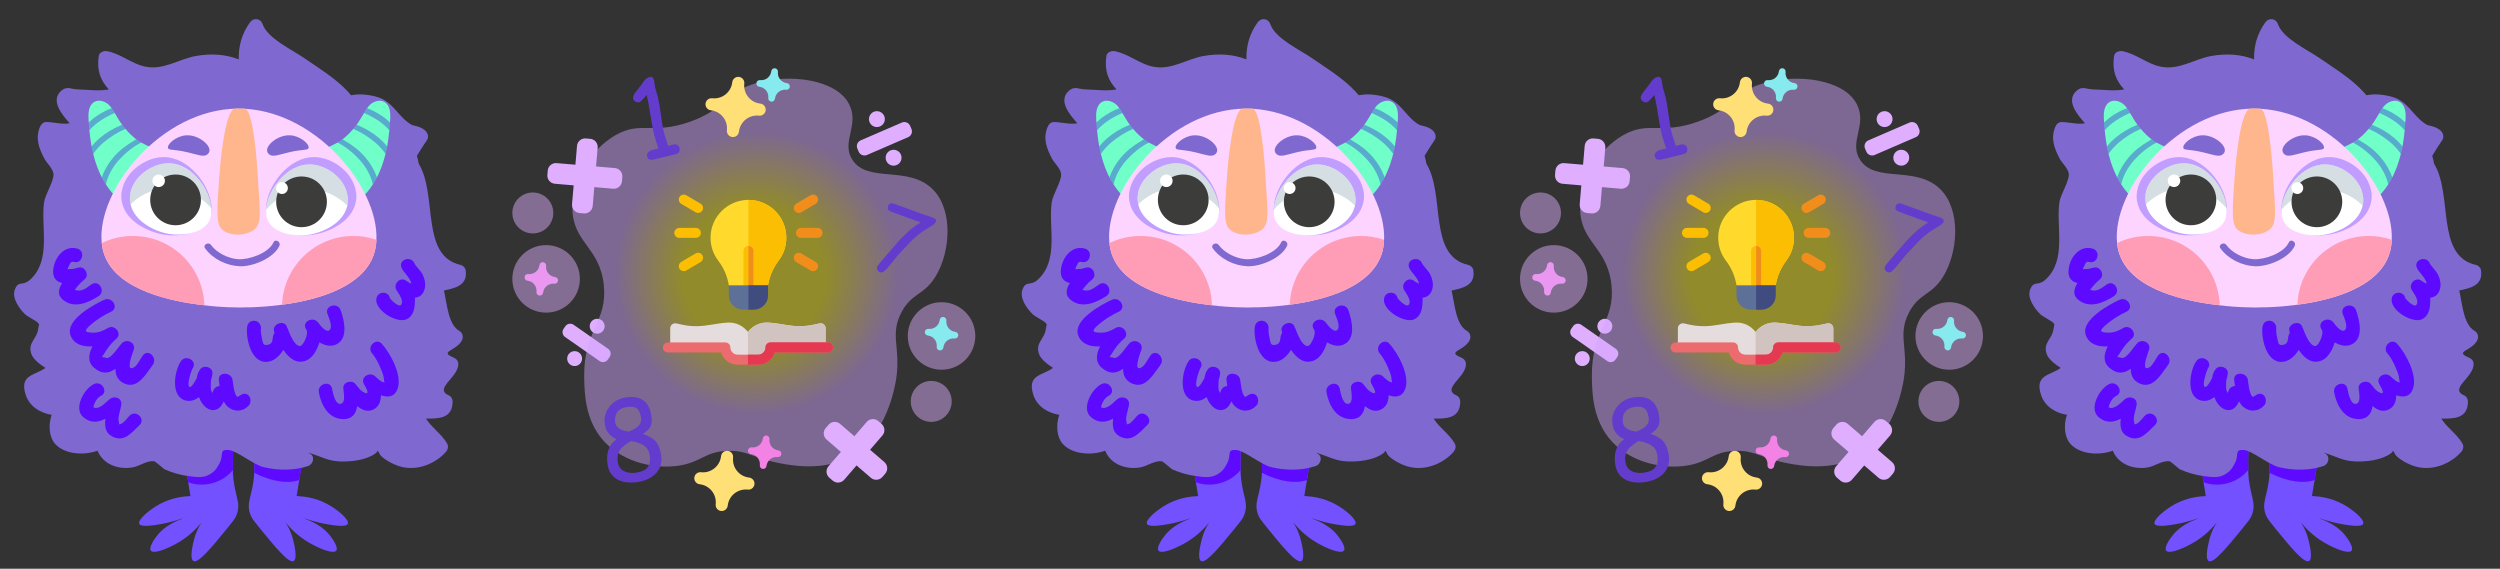 <?xml version="1.0" encoding="utf-8"?>
<!-- Generator: Adobe Illustrator 22.0.1, SVG Export Plug-In . SVG Version: 6.00 Build 0)  -->
<svg version="1.1" id="Слой_1" xmlns="http://www.w3.org/2000/svg" xmlns:xlink="http://www.w3.org/1999/xlink" x="0px" y="0px"
	 viewBox="0 0 200 45.5" style="enable-background:new 0 0 200 45.5;" xml:space="preserve">
<rect x="0" y="0" width="200" height="45.5" fill="#333333" stroke="none"/>
<style type="text/css">
	.st0{fill:#D3FDFF;}
	.st1{fill:#85C600;}
	.st2{fill:#7189FF;}
	.st3{fill:#00B383;}
	.st4{fill:#E99D00;}
	.st5{fill:#D0F5FF;}
	.st6{fill:#7351FF;}
	.st7{fill:#5D0AFF;}
	.st8{fill:#7F69D1;}
	.st9{fill:#71FFC9;}
	.st10{opacity:0.33;}
	.st11{fill:#2400D6;}
	.st12{fill:#FCD4FF;}
	.st13{fill:#C19DFF;}
	.st14{fill:#FFFFFF;}
	.st15{fill:#FFB68D;}
	.st16{opacity:0.54;fill:#B2C3CC;enable-background:new    ;}
	.st17{fill:#3C3C3B;}
	.st18{fill:#FF9DB6;}
	.st19{fill:#8F6FFF;}
	.st20{opacity:0.44;fill:#5D0AFF;}
	.st21{fill:#C7A8FF;}
	.st22{fill:#F8DBFF;}
	.st23{fill:#FFBBD7;}
	.st24{opacity:0.5;fill:#9171FF;enable-background:new    ;}
	.st25{fill:#FF95AD;}
	.st26{fill:#B890FF;}
	.st27{fill:#FFA8B9;}
	.st28{fill:#E5DCDD;}
	.st29{fill:#D1C3BF;}
	.st30{fill:#EC6B6E;}
	.st31{fill:#E53951;}
	.st32{fill:#FFD92C;}
	.st33{fill:#FBBE02;}
	.st34{fill:#F18E1B;}
	.st35{fill:#5C7098;}
	.st36{fill:#404C80;}
	.st37{fill:#DFAEFF;}
	.st38{fill:#FFE077;}
	.st39{opacity:0.47;fill:url(#SVGID_1_);enable-background:new    ;}
	.st40{fill:#86EAEF;}
	.st41{fill:#F283E5;}
	.st42{fill:#633CCE;}
	.st43{opacity:0.47;fill:#DFAEFF;enable-background:new    ;}
	.st44{opacity:0.47;fill:url(#SVGID_2_);enable-background:new    ;}
	.st45{opacity:0.47;fill:url(#SVGID_3_);enable-background:new    ;}
	.st46{opacity:0.47;fill:url(#SVGID_4_);enable-background:new    ;}
	.st47{opacity:0.47;fill:url(#SVGID_5_);enable-background:new    ;}
	.st48{opacity:0.47;fill:url(#SVGID_6_);enable-background:new    ;}
	.st49{opacity:0.47;fill:url(#SVGID_7_);enable-background:new    ;}
	.st50{opacity:0.47;fill:url(#SVGID_8_);enable-background:new    ;}
	.st51{fill:#95C11F;}
	.st52{fill:#F9B233;}
	.st53{fill:none;stroke:#F15A24;stroke-miterlimit:10;}
	.st54{fill:#8ED7F4;}
	.st55{fill:#CA9E67;}
	.st56{fill:#B17F4A;}
	.st57{fill:#9D9D9C;}
	.st58{fill:#75A100;}
	.st59{fill:#C6CEFF;}
	.st60{fill:#C2FFAA;}
	.st61{fill:#F6D190;}
	.st62{fill:#EC6062;}
	.st63{fill:#2E3192;}
	.st64{fill:url(#SVGID_9_);}
	.st65{fill:#0071BC;}
	.st66{fill:url(#SVGID_10_);}
	.st67{fill:#EFBF73;}
	.st68{fill:none;stroke:#2D2E83;stroke-width:0.5;stroke-linecap:round;stroke-miterlimit:10;}
	.st69{fill:none;stroke:#2D2E83;stroke-width:0.5;stroke-linecap:round;stroke-miterlimit:10;stroke-dasharray:2.016,2.016;}
	.st70{fill:#C8FFD3;}
	.st71{fill:url(#SVGID_11_);}
	.st72{fill:url(#SVGID_12_);}
	.st73{fill:#951B81;}
	.st74{fill:#00A99D;}
	.st75{fill:#C1272D;}
	.st76{fill:#F15A24;}
	.st77{fill:#D4145A;}
	.st78{fill:#662D91;}
	.st79{fill:#5EA800;}
	.st80{fill:#A1D35F;}
	.st81{fill:#7DA53D;}
	.st82{fill:#A67C52;}
	.st83{fill:#C1E57C;}
	.st84{fill:#F7C87C;}
	.st85{fill:#EAB568;}
	.st86{fill:#EAB14D;}
	.st87{fill:#F1CB86;}
	.st88{fill:#FCDEAE;}
	.st89{fill:#FF9551;}
	.st90{opacity:0.47;fill:url(#SVGID_13_);enable-background:new    ;}
	.st91{opacity:0.49;fill:#662483;enable-background:new    ;}
	.st92{fill:#C6C6C6;}
	.st93{fill:#88DDFF;}
	.st94{opacity:0.24;fill:#1D71B8;enable-background:new    ;}
	.st95{fill:#C7F2FF;}
	.st96{fill:#925F36;}
	.st97{fill:#FFBFA6;}
	.st98{fill:#E84E1B;}
	.st99{fill:#F8B133;}
	.st100{fill:#1D70B7;}
	.st101{fill:#1D1D1B;}
	.st102{fill:#EA8696;}
	.st103{opacity:0.3;fill:#E84E1B;enable-background:new    ;}
	.st104{fill:none;stroke:#E2886D;stroke-linecap:round;stroke-linejoin:round;stroke-miterlimit:10;}
	.st105{opacity:0.47;fill:#E59D88;enable-background:new    ;}
	.st106{fill:#634E42;}
	.st107{fill:#8CC63F;}
	.st108{fill:#F7931E;}
	.st109{fill:#8C6239;}
	.st110{fill:#603813;}
	.st111{fill:#E94E1B;}
	.st112{fill:#662483;}
	.st113{fill:#FFE0B6;}
	.st114{opacity:0.57;fill:#E94E1B;enable-background:new    ;}
	.st115{fill:#1D71B8;}
	.st116{opacity:0.51;fill:#E94E1B;enable-background:new    ;}
	.st117{fill:#876E00;}
	.st118{fill:#538D00;}
	.st119{fill:#3AA000;}
	.st120{fill:#00AD4E;}
	.st121{fill:#007C1C;}
	.st122{fill:#7EB300;}
	.st123{fill:none;stroke:#0071BC;stroke-width:2;stroke-linecap:round;stroke-linejoin:round;stroke-miterlimit:10;}
	.st124{fill:#29ABE2;}
	.st125{fill:#36A9E1;}
	.st126{opacity:0.54;fill:#92E0FF;enable-background:new    ;}
	.st127{fill:#00A19A;}
	.st128{fill:none;stroke:#0E7F77;stroke-linecap:round;stroke-linejoin:round;stroke-miterlimit:10;}
	.st129{fill:#EA9D7F;}
	.st130{fill:#CE6545;}
	.st131{opacity:0.56;fill:#00897F;enable-background:new    ;}
	.st132{fill:none;stroke:#CE6545;stroke-linecap:round;stroke-miterlimit:10;}
	.st133{fill:none;stroke:#008E83;stroke-linecap:round;stroke-linejoin:round;stroke-miterlimit:10;}
	.st134{fill:#29CEC2;}
	.st135{fill:none;stroke:#A5D3E5;stroke-width:2;stroke-linejoin:round;stroke-miterlimit:10;}
	.st136{fill:none;stroke:#A5D3E5;stroke-width:2;stroke-miterlimit:10;}
	.st137{fill:none;stroke:#0071BC;stroke-width:3;stroke-linecap:round;stroke-miterlimit:10;}
	.st138{fill:#BBC4CA;}
	.st139{fill:#A3AEB5;}
	.st140{fill:#936037;}
	.st141{fill:#F8AF2D;}
	.st142{fill:#B7CE3C;}
	.st143{fill:#F18D29;}
	.st144{fill:#45748B;}
	.st145{fill:#3E6A7C;}
	.st146{fill:#2E5872;}
	.st147{fill:#E6E5E5;}
	.st148{fill:#B8786C;}
	.st149{fill:#914B3B;}
	.st150{fill:#35A155;}
	.st151{fill:#79C08C;}
	.st152{fill:#8DC971;}
	.st153{fill:#7FB762;}
	.st154{fill:#9AD880;}
	.st155{fill:#B2B2B2;}
	.st156{fill:#E0E0E0;}
	.st157{fill:#B2E59C;}
	.st158{fill:#FFCA69;}
	.st159{fill:#44403B;}
	.st160{fill:none;}
	.st161{fill:#35A8E0;}
	.st162{fill:#FF8751;}
	.st163{fill:#9C9079;}
	.st164{fill:#4E5C65;}
	.st165{fill:#29517E;}
	.st166{fill:#476990;}
	.st167{fill:#E2DCCF;}
	.st168{fill:#CEC8B7;}
	.st169{fill:#F0EEE7;}
	.st170{fill:#F7F5F1;}
	.st171{fill:#B3AA94;}
	.st172{fill:#887B62;}
	.st173{fill:#D1C8B7;}
	.st174{fill:#EAE6DC;}
	.st175{fill:#DED9CE;}
	.st176{fill:#A89C88;}
	.st177{fill:#C1B9A6;}
	.st178{fill:#92856E;}
	.st179{fill:#D8D2C3;}
	.st180{fill:#617EA0;}
	.st181{fill:#8A9FB8;}
	.st182{fill:#BAC7D5;}
	.st183{fill:#879DB7;}
	.st184{fill:#838FC6;}
	.st185{fill:#009245;}
	.st186{fill:#F29100;}
	.st187{fill:#8374C7;}
	.st188{fill:#D395E0;}
	.st189{fill:none;stroke:#E2886D;stroke-width:0.5;stroke-linecap:round;stroke-linejoin:round;stroke-miterlimit:10;}
	.st190{fill:#422918;}
	.st191{fill:#195F93;}
	.st192{fill:#484B59;}
	.st193{opacity:0.15;fill:#161515;enable-background:new    ;}
	.st194{fill:#F18FAA;}
	.st195{fill:#EDA752;}
	.st196{opacity:0.2;fill:#A36015;enable-background:new    ;}
	.st197{fill:#FCD79E;}
	.st198{fill:#FCD690;}
	.st199{opacity:0.15;fill:#C07B12;enable-background:new    ;}
	.st200{fill:#FEDC9C;}
	.st201{fill:#4A515A;}
	.st202{fill:#E5E3E1;}
	.st203{fill:none;stroke:#0071BC;stroke-miterlimit:10;}
	.st204{fill:#65C8D0;}
</style>
<g>
	<path class="st6" d="M18.89,41.28c-0.099,0.242-0.33,0.517-0.77,1.056c-1.177,1.441-2.256,2.751-2.641,2.553
		c-0.341-0.176-0.044-1.364,0.033-1.673c0.154-0.649,0.418-1.133,0.616-1.43c-0.374,0.462-0.968,1.089-1.849,1.607
		c-0.704,0.418-1.959,0.979-2.212,0.66c-0.187-0.242,0.264-0.935,0.594-1.32c0.825-0.946,1.959-1.21,1.959-1.254
		c-0.011-0.033-0.759,0.275-1.706,0.44c-0.561,0.099-1.629,0.286-1.772-0.011c-0.143-0.33,0.814-1.144,1.661-1.595
		c0.935-0.495,1.838-0.605,2.432-0.627c-0.055-0.385-0.121-0.748-0.176-1.1c-0.242-1.497-0.462-2.619-0.66-3.411
		c-0.088-0.308-0.165-0.572-0.242-0.781c-0.088-0.264-0.352-1.012-0.022-1.518c0.077-0.099,0.187-0.198,0.352-0.264
		c0.671-0.297,2.047-0.022,2.773,0.033c0.495,0.033,1.078,0.121,1.309,0.561c0.121,0.231,0.121,0.495,0.121,0.748v0.154
		c-0.022,1.188-0.088,2.652-0.055,3.488c-0.011,0.066,0,0.132,0,0.187C18.713,39.685,19.363,40.18,18.89,41.28z"/>
	<path class="st6" d="M27.824,41.907c-0.143,0.297-1.21,0.11-1.772,0.011c-0.946-0.165-1.695-0.473-1.706-0.44
		c0,0.044,1.133,0.308,1.959,1.254c0.33,0.385,0.781,1.078,0.594,1.32c-0.253,0.319-1.507-0.242-2.212-0.66
		c-0.869-0.517-1.474-1.144-1.849-1.607c0.198,0.297,0.462,0.781,0.616,1.43c0.077,0.308,0.374,1.497,0.033,1.673
		c-0.385,0.198-1.463-1.111-2.641-2.553c-0.44-0.539-0.66-0.814-0.77-1.056c-0.473-1.089,0.165-1.584,0.264-3.455v-0.044
		c0.033-0.814-0.044-2.487-0.066-3.785v-0.044c0-0.253,0-0.517,0.121-0.748c0.231-0.44,0.814-0.528,1.309-0.561
		c0.726-0.055,2.102-0.33,2.773-0.033c0.165,0.066,0.275,0.165,0.352,0.264c0.33,0.506,0.066,1.254-0.022,1.518
		c-0.044,0.121-0.088,0.242-0.121,0.385c-0.231,0.781-0.484,1.959-0.748,3.631c-0.066,0.396-0.143,0.825-0.209,1.276
		c0.594,0.022,1.496,0.132,2.432,0.627C27.01,40.763,27.967,41.577,27.824,41.907z"/>
	<path class="st7" d="M18.637,37.594c-0.825,1.034-2.333,1.452-3.576,0.99c-0.242-1.497-0.462-2.619-0.66-3.411
		c0.374-0.198,0.781-0.33,1.188-0.451c1.012-0.297,2.047-0.506,3.103-0.616C18.669,35.294,18.603,36.758,18.637,37.594z"/>
	<path class="st7" d="M24.688,34.777c-0.231,0.781-0.484,1.959-0.748,3.631c-0.616,0.209-1.331,0.165-1.981,0.022
		c-0.561-0.132-1.111-0.341-1.617-0.605v-0.044c0.033-0.814-0.044-2.487-0.066-3.785c0.748-0.022,1.485,0.011,2.223,0.077
		C23.28,34.15,24.094,34.282,24.688,34.777z"/>
	<path class="st8" d="M37.245,21.583c-0.03-0.177-0.214-0.347-0.384-0.384c-3.258-0.722-1.83-5.595-3.363-8.104
		c-0.033-0.219-0.085-0.427-0.147-0.63c0.269-0.429,0.529-0.867,0.814-1.276c0.111-0.159,0.091-0.394,0-0.555
		c-0.206-0.362-0.681-0.52-1.189-0.626c-0.994-0.52-1.408-1.633-2.438-2.113c-0.533-0.248-1.629-0.458-2.447-0.273
		c-0.21-0.243-0.431-0.482-0.681-0.714c-0.926-0.86-2.029-1.542-3.066-2.257c-1.012-0.698-2.94-1.569-3.341-2.73
		c-0.162-0.469-0.727-0.52-1.006-0.131C19.333,2.715,19.075,3.708,19.1,4.75c-1.068-0.415-2.209-0.485-3.413-0.274
		c-1.407,0.247-2.626,1.189-4.143,0.839c-1.048-0.241-1.889-1.012-2.97-1.22C8.312,4.045,7.943,4.167,7.898,4.48
		C7.734,5.634,8.031,6.424,8.708,7.155c-0.836,0.15-1.549,0.021-2.524-0.003c-0.491-0.012-0.831-0.302-1.296,0.12
		C4.046,8.037,4.893,9.104,5.575,9.862c-0.596,0.113-1.217-0.087-1.854-0.1c-0.265-0.005-0.438,0.179-0.53,0.404
		c-0.375,0.911-0.075,1.699,0.354,2.518c0.183,0.348,0.7,0.802,0.734,1.24c0.043,0.549-0.653,1.63-0.744,2.214
		c-0.306,1.973,0.624,4.669-1.139,6.248c-0.602,0.539-0.92,0.016-1.21,0.782c-0.26,0.69,0.379,1.537,0.813,1.968
		c0.192,0.19,0.955,0.559,1.049,0.705c0.029,0.044,0.054,0.077,0.078,0.105c-0.025,0.104-0.05,0.231-0.076,0.406
		c-0.115,0.793-0.829,1.047-0.553,1.93c0.14,0.447,0.655,0.836,1.133,1.148c-0.814,0.622-2.109,0.514-1.573,2.159
		c0.303,0.931,1.158,1.45,2.077,1.596c-0.279,0.79-0.213,1.771,0.261,2.31c0.753,0.854,2.292,0.965,3.407,0.56
		c0.411,1.034,1.569,1.531,2.773,1.341c0.61-0.096,1.152-0.575,1.77-0.492c0.086,0.012,0.777,0.621,0.805,0.633
		c0.643,0.286,1.263,0.465,1.969,0.557c0.746,0.098,1.321,0.174,1.932-0.335c0.274-0.228,0.336-0.397,0.486-0.653
		c0.413-0.703-0.071-1.161,0.736-1.109c0.662,0.043,2.016,1.188,2.825,1.377c1.153,0.27,2.423,0.285,3.55-0.093
		c0.418-0.14,0.579-0.779,0.131-1.006c-0.465-0.236,1.082,0.357,1.245,0.416c0.369,0.133,0.797,0.211,1.191,0.224
		c0.894,0.03,2.092-0.105,2.824-0.644c0.079-0.058,0.142-0.134,0.188-0.219c0.103,0.196,0.201,0.364,0.229,0.394
		c0.211,0.224,0.549,0.432,0.82,0.573c0.442,0.229,0.861,0.378,1.366,0.411c1.138,0.075,2.299-0.438,3.037-1.289
		c0.161-0.186,0.216-0.445,0.086-0.667c-0.457-0.778-1.221-1.248-1.689-1.988c1.052,0.014,2.122-0.012,2.134-1.361
		c0.001-0.175-0.102-0.402-0.272-0.475c-1.292-0.554,0.732-1.435,0.727-2.526c-0.001-0.269-0.175-0.434-0.404-0.53
		c-1.16-0.489,0.243-0.512,0.69-1.36c0.138-0.261,0.07-0.6-0.197-0.753c-0.894-0.51-0.983-2.113-1.238-3.242
		C36.453,23.04,37.454,22.821,37.245,21.583z"/>
	<path class="st9" d="M25.637,13.926c0.418,0.682,0.781,1.342,0.979,2.124c0.077,0.33,0.198,0.737,0.528,0.803
		c0.154,0.022,0.308-0.033,0.451-0.099c0.924-0.418,1.684-1.144,2.234-2.003c0.121-0.187,0.231-0.374,0.33-0.561
		c0.077-0.165,0.154-0.319,0.22-0.484c0.198-0.451,0.341-0.924,0.462-1.397c0.044-0.198,0.088-0.396,0.132-0.594
		c0.077-0.429,0.132-0.858,0.176-1.287c0.022-0.209,0.033-0.418,0.044-0.627c0.011-0.066,0.022-0.143,0.022-0.209
		c0.033-0.539,0-1.177-0.473-1.441c-0.363-0.209-0.858-0.044-1.166,0.253c-0.077,0.077-0.154,0.165-0.209,0.253
		c-0.099,0.121-0.176,0.253-0.242,0.385c-0.088,0.132-0.165,0.275-0.253,0.418c-0.099,0.176-0.22,0.352-0.341,0.517
		c-0.077,0.121-0.176,0.231-0.275,0.341c-0.242,0.297-0.528,0.572-0.836,0.814c-0.011,0.011-0.011,0.011-0.022,0.011
		c-0.121,0.099-0.253,0.187-0.396,0.264c-0.506,0.286-1.078,0.473-1.518,0.825C24.889,12.704,25.318,13.409,25.637,13.926z"/>
	<g class="st10">
		<path class="st11" d="M27.308,8.194c0.001-0.002,0.007-0.002,0.02,0.004c-0.008,0-0.013-0.001-0.016-0.002
			C27.31,8.195,27.309,8.194,27.308,8.194z"/>
		<path class="st11" d="M29.125,9.04c0.396,0.165,0.77,0.374,1.078,0.572c0.352,0.231,0.671,0.495,0.946,0.814
			c0.022-0.209,0.033-0.418,0.044-0.627c-0.198-0.198-0.418-0.385-0.66-0.539c-0.374-0.253-0.759-0.451-1.166-0.605
			C29.268,8.776,29.191,8.908,29.125,9.04z"/>
	</g>
	<g class="st10">
		<path class="st11" d="M27.277,9.624c0.001-0.001,0.008-0.001,0.019,0.006c-0.008-0.001-0.013-0.002-0.016-0.003
			C27.279,9.626,27.278,9.625,27.277,9.624z"/>
		<path class="st11" d="M28.256,10.317c0.649,0.253,1.276,0.682,1.728,1.056c0.33,0.275,0.616,0.594,0.858,0.935
			c0.044-0.198,0.088-0.396,0.132-0.594c-0.187-0.231-0.396-0.451-0.627-0.649c-0.539-0.462-1.111-0.792-1.772-1.067
			c-0.011-0.011-0.033-0.011-0.044-0.022C28.454,10.097,28.355,10.207,28.256,10.317z"/>
	</g>
	<g class="st10">
		<path class="st11" d="M26.379,10.711c0.001-0.001,0.008,0,0.018,0.009c-0.008-0.002-0.012-0.004-0.015-0.006
			C26.381,10.714,26.38,10.712,26.379,10.711z"/>
		<path class="st11" d="M27.001,11.406c0.693,0.341,1.364,0.924,1.805,1.419c0.495,0.561,0.858,1.21,1.023,1.926
			c0.121-0.187,0.231-0.374,0.33-0.561c-0.209-0.583-0.528-1.133-0.946-1.617c-0.462-0.539-0.99-0.946-1.607-1.298
			c-0.066-0.044-0.143-0.088-0.209-0.132C27.276,11.241,27.144,11.329,27.001,11.406z"/>
	</g>
	<path class="st9" d="M12.662,13.926c-0.418,0.682-0.781,1.342-0.979,2.124c-0.077,0.33-0.198,0.737-0.528,0.803
		c-0.154,0.022-0.308-0.033-0.451-0.099c-0.924-0.418-1.684-1.144-2.234-2.003c-0.121-0.187-0.231-0.374-0.33-0.561
		c-0.077-0.165-0.154-0.319-0.22-0.484c-0.198-0.451-0.341-0.924-0.462-1.397c-0.044-0.198-0.088-0.396-0.132-0.594
		c-0.077-0.429-0.132-0.858-0.176-1.287c-0.022-0.209-0.033-0.418-0.044-0.627C7.094,9.733,7.083,9.656,7.083,9.59
		c-0.033-0.539,0-1.177,0.473-1.441C7.919,7.94,8.414,8.105,8.722,8.402c0.077,0.077,0.154,0.165,0.209,0.253
		C9.031,8.776,9.108,8.908,9.174,9.04c0.088,0.132,0.165,0.275,0.253,0.418c0.099,0.176,0.22,0.352,0.341,0.517
		c0.077,0.121,0.176,0.231,0.275,0.341c0.242,0.297,0.528,0.572,0.836,0.814c0.011,0.011,0.011,0.011,0.022,0.011
		c0.121,0.099,0.253,0.187,0.396,0.264c0.506,0.286,1.078,0.473,1.518,0.825C13.41,12.704,12.981,13.409,12.662,13.926z"/>
	<path class="st12" d="M30.113,19.185c-0.011,0.429-0.088,0.836-0.22,1.21c-0.869,2.476-4.203,3.565-7.328,3.983
		c-1.639,0.22-3.213,0.253-4.346,0.198c-0.319-0.011-1.001-0.044-1.871-0.154c-2.63-0.297-6.976-1.188-7.999-4.038
		c-0.11-0.297-0.176-0.605-0.209-0.935c-0.44-4.181,4.709-10.717,10.893-10.761C25.128,8.644,30.3,14.949,30.113,19.185z"/>
	<path class="st13" d="M9.704,15.815c0.011,0.132,0.022,0.265,0.055,0.386c0.331,1.567,2.196,2.406,3.443,2.582
		c1.17,0.166,2.946-0.088,3.509-1.17c0.022-0.011,0.033-0.033,0.044-0.055c0.143-0.287,0.188-0.629,0.166-0.993
		c-0.088-1.744-1.854-4.072-3.918-3.995c-1.424,0.044-3.002,1.214-3.255,2.704C9.704,15.451,9.693,15.627,9.704,15.815z"/>
	<path class="st14" d="M16.728,17.696c-0.042,0.081-0.093,0.153-0.153,0.224c-0.626,0.803-2.109,0.958-3.107,0.787
		c-1.209-0.22-3.057-1.159-3.073-2.803c-0.003-0.261,0.04-0.52,0.12-0.767c0.416-1.198,1.765-2.07,2.959-2.075
		C15.741,13.056,17.505,16.212,16.728,17.696z"/>
	<path class="st13" d="M28.508,15.815c-0.011,0.132-0.022,0.265-0.055,0.386c-0.331,1.567-2.196,2.406-3.443,2.582
		c-1.17,0.166-2.946-0.088-3.509-1.17c-0.022-0.011-0.033-0.033-0.044-0.055c-0.143-0.287-0.188-0.629-0.166-0.993
		c0.088-1.744,1.854-4.072,3.918-3.995c1.424,0.044,3.002,1.214,3.255,2.704C28.508,15.451,28.519,15.627,28.508,15.815z"/>
	<path class="st15" d="M17.586,13.596c-0.286,3.728-0.318,4.485,0.366,4.903c0.628,0.383,1.651,0.353,2.268-0.047
		c0.772-0.5,0.576-1.361,0.376-4.778c0,0-0.29-4.938-1.014-4.982c-0.021-0.001-0.2-0.005-0.391-0.006
		c-0.201-0.001-0.372,0.002-0.39,0.002C17.96,8.726,17.586,13.595,17.586,13.596z"/>
	<path class="st14" d="M27.833,16.096c-0.01,0.12-0.02,0.24-0.05,0.35c-0.3,1.421-1.991,2.181-3.121,2.341
		c-1.06,0.15-2.671-0.08-3.181-1.06c-0.02-0.01-0.03-0.03-0.04-0.05c-0.13-0.26-0.17-0.57-0.15-0.9
		c0.08-1.581,1.681-3.691,3.551-3.621c1.29,0.04,2.721,1.1,2.951,2.451C27.833,15.766,27.843,15.926,27.833,16.096z"/>
	<path class="st16" d="M10.384,16.005c0.01,0.12,0.02,0.24,0.05,0.35c0.54-0.53,1.511-1.231,2.881-1.3
		c1.901-0.1,3.161,1.1,3.611,1.631c-0.08-1.581-1.681-3.691-3.551-3.621c-1.29,0.04-2.721,1.1-2.951,2.451
		C10.384,15.675,10.374,15.835,10.384,16.005z"/>
	<circle class="st17" cx="14.045" cy="15.991" r="2.029"/>
	<path class="st16" d="M27.833,16.096c-0.01,0.12-0.02,0.24-0.05,0.35c-0.54-0.53-1.511-1.231-2.881-1.3
		c-1.901-0.1-3.161,1.1-3.611,1.631c0.08-1.581,1.681-3.691,3.551-3.621c1.29,0.04,2.721,1.1,2.951,2.451
		C27.833,15.766,27.843,15.926,27.833,16.096z"/>
	<circle class="st17" cx="24.123" cy="16.146" r="2.029"/>
	<path class="st8" d="M13.44,11.839c-0.088-0.306,0.663-0.975,1.479-1.015c0.94-0.046,1.914,0.748,1.838,1.255
		c-0.021,0.143-0.122,0.236-0.148,0.259c-0.291,0.261-0.78,0.041-1.575-0.148C13.883,11.917,13.499,12.044,13.44,11.839z"/>
	<path class="st8" d="M24.687,11.839c0.088-0.306-0.663-0.975-1.479-1.015c-0.94-0.046-1.914,0.748-1.838,1.255
		c0.021,0.143,0.122,0.236,0.148,0.259c0.291,0.261,0.78,0.041,1.575-0.148C24.244,11.917,24.628,12.044,24.687,11.839z"/>
	<circle class="st14" cx="22.558" cy="15.048" r="0.472"/>
	<circle class="st14" cx="12.693" cy="14.464" r="0.501"/>
	<path class="st8" d="M21.879,19.392c-0.399,0.871-1.975,1.406-2.839,1.343c-0.774-0.056-1.696-0.499-2.161-1.139
		c-0.204-0.281-0.677-0.009-0.47,0.275c0.621,0.854,1.724,1.389,2.769,1.429c1.045,0.04,2.717-0.639,3.172-1.633
		C22.495,19.35,22.025,19.073,21.879,19.392z"/>
	<path class="st7" d="M11.435,28.424c-0.206,0.266-0.42,0.784-0.707,0.957c-0.735,0.442-0.128-1.101-0.029-1.416
		c0.173-0.551-0.532-0.885-0.92-0.535c-0.309,0.279-0.974,1.48-1.384,1.16c-0.245,0.012-0.28-0.064-0.104-0.228
		c0.083-0.144,0.172-0.284,0.266-0.421c0.219-0.315,0.463-0.596,0.756-0.844c0.483-0.409-0.138-1.176-0.667-0.864
		c-0.384,0.227-0.745,0.387-1.202,0.38c-0.716-0.011-0.718-0.16-0.225-0.6c0.469-0.42,1.106-0.82,1.672-1.08
		c0.643-0.295,0.084-1.243-0.555-0.95c-0.835,0.383-3.142,1.626-2.694,2.843c0.268,0.729,0.995,0.93,1.754,0.885
		c-0.315,0.601-0.411,1.243,0.121,1.704c0.658,0.571,1.216,0.447,1.714,0.089c0.006,0.5,0.178,0.947,0.736,1.185
		c1.08,0.46,1.721-0.806,2.246-1.486C12.64,28.649,11.867,27.864,11.435,28.424z"/>
	<path class="st7" d="M10.38,33.238c-0.163,0.154-0.289,0.367-0.466,0.504c-0.108,0.132-0.251,0.199-0.431,0.201
		c0.043-0.043,0.057-0.094,0.044-0.155c-0.179-0.33,0.167-1.108,0.181-1.468c0.02-0.517-0.597-0.672-0.939-0.389
		c-0.323,0.267-0.847,0.891-1.305,0.651c0.077-0.362,0.307-0.769,0.603-0.909c0.639-0.303,0.082-1.252-0.555-0.95
		c-0.775,0.368-1.655,1.934-0.865,2.635c0.598,0.53,1.217,0.435,1.789,0.138c-0.07,0.562-0.035,1.107,0.508,1.405
		c0.982,0.538,1.583-0.29,2.214-0.884C11.675,33.53,10.896,32.753,10.38,33.238z"/>
	<path class="st7" d="M27.254,24.816c-0.236-0.662-1.299-0.377-1.061,0.293c0.105,0.295,0.407,0.932,0.222,1.234
		c-0.224,0.366-0.722-0.195-0.965-0.543c-0.42-0.546-1.363-0.037-0.95,0.555c0.234,0.305-0.231,1.293-0.478,1.323
		c-0.471,0.058-0.887-1.077-1.023-1.436c-0.006,0.002-0.012,0.005-0.018,0.007c-0.014-0.046-0.019-0.096-0.038-0.139
		c-0.251-0.564-1.227-0.16-1.006,0.424c0.006,0.016,0.016,0.038,0.022,0.055c0.001,0.02-0.002,0.053-0.031,0.095
		c-0.212,0.301,0.03,0.806-0.516,0.903c-0.39,0.069-0.363-0.147-0.462-0.544c-0.055-0.222-0.083-0.432-0.085-0.652
		c0.092-0.35-0.185-0.818-0.662-0.72c-0.013,0.003-0.025,0.005-0.038,0.008c-0.251,0.052-0.383,0.299-0.404,0.53
		c-0.094,1.045,0.437,3.115,1.874,2.686c0.408-0.122,0.77-0.476,1.029-0.908c0.46,0.679,1.089,1.195,1.892,0.829
		c0.441-0.201,0.815-0.799,0.997-1.433c0.421,0.258,0.896,0.378,1.357,0.165C27.9,27.087,27.529,25.586,27.254,24.816z"/>
	<path class="st7" d="M19.38,31.538c-0.255,0.098-0.363,0.347-0.497,0.089c-0.181-0.348-0.224-0.829-0.274-1.209
		c-0.091-0.692-1.192-0.701-1.1,0c0.019,0.145,0.037,0.301,0.057,0.459c-0.202,0.019-0.4,0.126-0.496,0.358
		c-0.029,0.071-0.059,0.141-0.088,0.211c-0.036-0.091-0.089-0.19-0.101-0.255c-0.032-0.171-0.016-0.37-0.016-0.543
		c0-0.053,0.015-0.174,0.018-0.268c0.057-0.174,0.102-0.344,0.115-0.498c0.042-0.482-0.627-0.717-0.939-0.389
		c-0.18,0.189-0.276,0.463-0.32,0.764c-0.172,0.338-0.441,0.764-0.581,0.695c-0.246-0.121,0.145-1.326,0.259-1.494
		c0.397-0.588-0.555-1.14-0.95-0.555c-0.525,0.778-0.856,2.868,0.414,3.146c0.376,0.082,0.73-0.046,1.041-0.276
		c0.056,0.15,0.118,0.29,0.189,0.401c0.242,0.38,0.636,0.731,1.123,0.612c0.339-0.083,0.523-0.367,0.662-0.676
		c0.081,0.153,0.177,0.296,0.305,0.413c0.231,0.211,0.529,0.335,0.844,0.327c0.151-0.004,0.302-0.041,0.44-0.1
		c0.061-0.026,0.486-0.266,0.189-0.151C20.326,32.347,20.042,31.283,19.38,31.538z"/>
	<path class="st7" d="M30.552,27.507c-0.472-0.53-1.247,0.25-0.778,0.778c0.374,0.421,0.77,1.305,0.904,1.816
		c0.051,0.192,0.018,0.517,0.134,0.474c-0.248,0.092-0.664-0.357-0.817-0.484c-0.455-0.378-1.209,0.098-0.864,0.667
		c0.54,0.892,0.149,0.775-0.218,0.499c-0.194-0.145-0.337-0.401-0.509-0.573c-0.308-0.309-0.996-0.104-0.939,0.389
		c0.04,0.345,0.17,1.062-0.124,1.204c-0.503,0.243-0.715-0.859-0.774-1.181c-0.126-0.696-1.187-0.401-1.061,0.293
		c0.187,1.029,0.788,2.167,2.014,2.14c0.7-0.015,0.971-0.482,1.062-1.047c0.375,0.319,0.802,0.513,1.286,0.281
		c0.451-0.217,0.607-0.664,0.606-1.143c0.53,0.186,1.055,0.164,1.31-0.45C32.233,30.091,31.252,28.295,30.552,27.507z"/>
	<path class="st7" d="M33.794,21.93c-0.128-0.253-0.587-0.717-0.625-0.828c-0.229-0.666-1.292-0.38-1.061,0.293
		c0.122,0.356,0.763,0.86,0.79,1.297c-0.159-0.058-0.318-0.176-0.437-0.253c-0.472-0.306-1.021,0.292-0.753,0.753
		c0.155,0.267,0.653,0.873,0.363,1.21c-0.147,0.171-0.643-0.255-0.873-0.534c-0.001-0.005,0-0.009-0.001-0.014
		c-0.004-0.014-0.007-0.028-0.011-0.042c-0.141-0.528-0.915-0.519-1.061,0c-0.265,0.941,1.557,2.059,2.363,1.748
		c0.515-0.198,0.666-0.753,0.696-1.253c0.01-0.161,0.016-0.328,0.008-0.494c0.338-0.024,0.631-0.199,0.771-0.663
		C34.086,22.742,33.979,22.298,33.794,21.93z"/>
	<path class="st7" d="M7.328,22.745c-0.223,0.144-0.461,0.354-0.712,0.443c-0.274,0.098-0.424,0.049-0.638,0.004
		c0.066-0.085,0.132-0.171,0.198-0.256c0.183-0.223,0.379-0.423,0.603-0.605c0.369-0.3,0.065-0.965-0.389-0.939
		c-0.179,0.01-0.315,0.075-0.485,0.111c-0.121,0.026-0.356,0.009-0.494,0.042c0.003-0.028,0.013-0.035,0.011-0.076
		c0.127-0.208,0.172-0.607,0.478-0.517c0.68,0.202,0.971-0.86,0.292-1.061c-1.104-0.327-1.931,0.824-1.943,1.857
		c-0.005,0.474,0.26,0.802,0.724,0.894c-0.294,0.461-0.405,0.958,0.05,1.334c0.899,0.743,2.03,0.253,2.859-0.282
		C8.476,23.312,7.925,22.359,7.328,22.745z"/>
	<path class="st18" d="M16.348,24.423c-2.63-0.297-6.976-1.188-7.999-4.038c-0.11-0.297-0.176-0.605-0.209-0.935
		c0.748-0.374,1.596-0.572,2.487-0.572C13.74,18.877,16.26,21.342,16.348,24.423z"/>
	<path class="st18" d="M30.113,19.185c-0.011,0.429-0.088,0.836-0.22,1.21c-0.869,2.476-4.203,3.565-7.328,3.983
		c0.11-3.059,2.63-5.502,5.722-5.502C28.925,18.877,29.541,18.987,30.113,19.185z"/>
	<g class="st10">
		<path class="st11" d="M10.991,8.194c-0.001-0.002-0.007-0.002-0.02,0.004c0.008,0,0.013-0.001,0.016-0.002
			C10.988,8.195,10.989,8.194,10.991,8.194z"/>
		<path class="st11" d="M9.174,9.04c-0.396,0.165-0.77,0.374-1.078,0.572c-0.352,0.231-0.671,0.495-0.946,0.814
			c-0.022-0.209-0.033-0.418-0.044-0.627c0.198-0.198,0.418-0.385,0.66-0.539c0.374-0.253,0.759-0.451,1.166-0.605
			C9.031,8.776,9.108,8.908,9.174,9.04z"/>
	</g>
	<g class="st10">
		<path class="st11" d="M11.021,9.624c-0.001-0.001-0.008-0.001-0.019,0.006c0.008-0.001,0.013-0.002,0.016-0.003
			C11.019,9.626,11.02,9.625,11.021,9.624z"/>
		<path class="st11" d="M10.043,10.317c-0.649,0.253-1.276,0.682-1.728,1.056c-0.33,0.275-0.616,0.594-0.858,0.935
			c-0.044-0.198-0.088-0.396-0.132-0.594c0.187-0.231,0.396-0.451,0.627-0.649c0.539-0.462,1.111-0.792,1.772-1.067
			c0.011-0.011,0.033-0.011,0.044-0.022C9.845,10.097,9.944,10.207,10.043,10.317z"/>
	</g>
	<g class="st10">
		<path class="st11" d="M11.919,10.711c-0.001-0.001-0.008,0-0.018,0.009c0.008-0.002,0.012-0.004,0.015-0.006
			C11.917,10.714,11.918,10.712,11.919,10.711z"/>
		<path class="st11" d="M11.297,11.406c-0.693,0.341-1.364,0.924-1.805,1.419c-0.495,0.561-0.858,1.21-1.023,1.926
			c-0.121-0.187-0.231-0.374-0.33-0.561c0.209-0.583,0.528-1.133,0.946-1.617c0.462-0.539,0.99-0.946,1.607-1.298
			c0.066-0.044,0.143-0.088,0.209-0.132C11.022,11.241,11.154,11.329,11.297,11.406z"/>
	</g>
</g>
<g>
	<g>
		<circle class="st37" cx="47.774" cy="26.099" r="0.597"/>
		<circle class="st37" cx="45.97" cy="28.688" r="0.597"/>
		<path class="st37" d="M47.969,28.886l-2.765-1.927c-0.213-0.148-0.265-0.442-0.117-0.655l0.144-0.207
			c0.148-0.213,0.442-0.265,0.655-0.117l2.765,1.927c0.213,0.148,0.265,0.442,0.117,0.655l-0.144,0.207
			C48.476,28.982,48.182,29.034,47.969,28.886z"/>
	</g>
	<path class="st38" d="M56.081,37.778c0.796,0.088,1.514-0.485,1.603-1.282c0.029-0.266,0.269-0.457,0.534-0.428
		c0.266,0.029,0.457,0.269,0.428,0.534c-0.088,0.796,0.485,1.514,1.282,1.603c0.266,0.029,0.457,0.269,0.428,0.535
		c-0.029,0.266-0.269,0.457-0.535,0.428c-0.796-0.088-1.514,0.485-1.603,1.282c-0.029,0.266-0.269,0.457-0.534,0.428
		c-0.266-0.029-0.457-0.269-0.428-0.535c0.088-0.796-0.485-1.514-1.282-1.603c-0.266-0.029-0.457-0.269-0.428-0.535
		C55.575,37.94,55.815,37.749,56.081,37.778z"/>
	<radialGradient id="SVGID_1_" cx="60.568" cy="21.811" r="11.57" fx="60.045" fy="22.41" gradientUnits="userSpaceOnUse">
		<stop  offset="0.493" style="stop-color:#FCEE21"/>
		<stop  offset="0.981" style="stop-color:#D0A3FF"/>
	</radialGradient>
	<path class="st39" d="M68.175,12.76c-0.9-1.446,0.617-2.751-0.25-4.433c-1.015-1.97-4.706-2.458-7.413-1.681
		c-2.545,0.731-2.415,2.075-5.329,3.099c-3.001,1.055-3.916-0.097-5.954,1.076c-1.925,1.107-3.419,3.464-3.435,5.773
		c-0.019,2.823,2.189,3.125,2.512,6.218c0.309,2.962-1.623,3.569-1.57,7.321c0.018,1.297,0.05,3.543,1.642,5.23
		c1.563,1.657,4.092,2.205,6.037,1.87c1.714-0.295,2.013-1.109,3.803-1.165c1.499-0.047,1.963,0.504,3.671,0.885
		c0.953,0.212,3.758,0.837,6.017-0.356c3.056-1.614,3.722-5.818,3.797-6.337c0.357-2.467-0.526-3.458,0.398-5.248
		c0.818-1.585,1.792-1.353,2.732-2.873c1.215-1.967,1.426-5.303-0.167-6.948C72.696,13.159,69.395,14.718,68.175,12.76z"/>
	<g>
		<circle class="st37" cx="71.488" cy="12.617" r="0.636"/>
		<circle class="st37" cx="70.152" cy="9.529" r="0.636"/>
		<path class="st37" d="M68.851,11.231l3.298-1.427c0.254-0.11,0.55,0.007,0.659,0.261l0.107,0.248
			c0.11,0.254-0.007,0.55-0.261,0.659l-3.298,1.427c-0.254,0.11-0.55-0.007-0.659-0.261L68.59,11.89
			C68.48,11.637,68.597,11.341,68.851,11.231z"/>
	</g>
	<g>
		<path class="st37" d="M45.764,16.336l0.397-4.666c0.031-0.359,0.347-0.626,0.707-0.595l0.35,0.03
			c0.359,0.031,0.626,0.347,0.595,0.707l-0.397,4.666c-0.031,0.359-0.347,0.626-0.707,0.595l-0.35-0.03
			C46,17.012,45.733,16.695,45.764,16.336z"/>
		<path class="st37" d="M44.526,13.049l4.666,0.397c0.359,0.031,0.626,0.347,0.595,0.707l-0.03,0.35
			c-0.031,0.359-0.347,0.626-0.707,0.595L44.385,14.7c-0.359-0.031-0.626-0.347-0.595-0.707l0.03-0.35
			C43.85,13.285,44.167,13.018,44.526,13.049z"/>
	</g>
	<g>
		<path class="st37" d="M66.28,37.298l3.059-3.545c0.235-0.273,0.648-0.304,0.921-0.068l0.266,0.229
			c0.273,0.235,0.304,0.648,0.068,0.921l-3.059,3.545c-0.235,0.273-0.648,0.304-0.921,0.068l-0.266-0.229
			C66.075,37.984,66.045,37.571,66.28,37.298z"/>
		<path class="st37" d="M67.207,33.91l3.545,3.059c0.273,0.235,0.304,0.648,0.068,0.921l-0.229,0.266
			c-0.235,0.273-0.648,0.304-0.921,0.068l-3.545-3.059c-0.273-0.235-0.304-0.648-0.068-0.921l0.229-0.266
			C66.521,33.704,66.934,33.673,67.207,33.91z"/>
	</g>
	<path class="st38" d="M60.825,8.289c-0.796-0.088-1.37-0.806-1.282-1.603c0.029-0.266-0.162-0.504-0.428-0.535
		c-0.266-0.029-0.504,0.162-0.535,0.428c-0.088,0.796-0.806,1.37-1.603,1.282c-0.266-0.029-0.504,0.162-0.534,0.428
		c-0.029,0.266,0.162,0.504,0.428,0.535c0.796,0.088,1.37,0.806,1.282,1.603c-0.029,0.266,0.162,0.504,0.428,0.535
		c0.266,0.029,0.504-0.162,0.535-0.428c0.088-0.796,0.806-1.37,1.603-1.282c0.266,0.029,0.504-0.162,0.535-0.428
		C61.284,8.557,61.089,8.318,60.825,8.289z"/>
	<path class="st40" d="M62.948,6.648c-0.443-0.049-0.763-0.449-0.713-0.892c0.017-0.148-0.09-0.28-0.237-0.297
		c-0.148-0.017-0.28,0.09-0.297,0.237c-0.049,0.443-0.449,0.763-0.892,0.713c-0.148-0.017-0.28,0.09-0.297,0.237
		c-0.017,0.148,0.09,0.28,0.237,0.297c0.443,0.049,0.763,0.449,0.713,0.892c-0.017,0.148,0.09,0.28,0.237,0.297
		c0.148,0.017,0.28-0.09,0.297-0.237c0.049-0.443,0.449-0.763,0.892-0.713c0.148,0.017,0.28-0.09,0.297-0.237
		C63.202,6.798,63.096,6.664,62.948,6.648z"/>
	<path class="st41" d="M60.133,35.792c0.443,0.049,0.843-0.27,0.892-0.713c0.017-0.148,0.149-0.254,0.297-0.237
		c0.148,0.017,0.254,0.149,0.237,0.297c-0.049,0.443,0.27,0.843,0.713,0.892c0.148,0.017,0.254,0.149,0.237,0.297
		c-0.017,0.148-0.149,0.254-0.297,0.237c-0.443-0.049-0.843,0.27-0.892,0.713c-0.017,0.148-0.149,0.254-0.297,0.237
		c-0.148-0.017-0.254-0.149-0.237-0.297c0.049-0.443-0.27-0.843-0.713-0.892c-0.148-0.017-0.254-0.149-0.237-0.297
		C59.852,35.881,59.984,35.775,60.133,35.792z"/>
	<path class="st41" d="M42.263,21.924c0.443,0.049,0.843-0.27,0.892-0.713c0.017-0.148,0.149-0.254,0.297-0.237
		c0.148,0.017,0.254,0.149,0.237,0.297c-0.049,0.443,0.27,0.843,0.713,0.892c0.148,0.017,0.254,0.149,0.237,0.297
		s-0.149,0.254-0.297,0.237c-0.443-0.049-0.843,0.27-0.892,0.713c-0.017,0.148-0.149,0.254-0.297,0.237
		c-0.148-0.017-0.254-0.149-0.237-0.297c0.049-0.443-0.27-0.843-0.713-0.892c-0.148-0.017-0.254-0.149-0.237-0.297
		C41.983,22.013,42.115,21.907,42.263,21.924z"/>
	<g>
		<path class="st42" d="M74.539,18.071l-0.424,0.251c-0.404,0.24-0.809,0.559-1.214,0.957l-1.059,1.126
			c-0.076,0.084-0.256,0.309-0.542,0.676c-0.227,0.29-0.418,0.499-0.574,0.628c-0.098,0.084-0.204,0.106-0.32,0.067
			c-0.089-0.03-0.157-0.088-0.204-0.173c-0.047-0.085-0.056-0.171-0.026-0.258c0.029-0.084,0.173-0.277,0.435-0.578l1.374-1.584
			c0.578-0.615,1.109-1.06,1.591-1.336l0.087-0.049l-1.664-0.601l-0.744-0.275c-0.209-0.093-0.281-0.237-0.215-0.43
			c0.032-0.093,0.089-0.16,0.172-0.198c0.083-0.039,0.171-0.042,0.264-0.011c0.281,0.095,0.698,0.247,1.254,0.455
			c0.556,0.209,0.974,0.36,1.254,0.455l0.611,0.207c0.235,0.08,0.33,0.19,0.282,0.33C74.844,17.833,74.73,17.947,74.539,18.071z"/>
	</g>
	<g>
		<path class="st42" d="M50.947,38.572c-0.603,0.082-1.109,0.016-1.517-0.196c-0.463-0.24-0.738-0.647-0.825-1.221
			c-0.137-0.922,0.103-1.595,0.718-2.019c-0.551-0.24-0.864-0.644-0.942-1.213c-0.074-0.54,0.062-1.016,0.405-1.426
			c0.328-0.394,0.759-0.63,1.293-0.708c1.2-0.174,1.88,0.338,2.043,1.536c0.047,0.343,0.014,0.617-0.098,0.822
			c-0.091,0.17-0.285,0.357-0.583,0.564c0.455,0.157,0.786,0.348,0.991,0.574c0.24,0.265,0.394,0.653,0.464,1.165
			c0.079,0.583-0.075,1.07-0.461,1.461C52.075,38.265,51.579,38.486,50.947,38.572z M50.463,35.282
			c-0.426,0.274-0.704,0.497-0.835,0.673c-0.205,0.269-0.272,0.619-0.198,1.049c0.06,0.356,0.26,0.601,0.602,0.735
			c0.249,0.095,0.52,0.122,0.815,0.082c0.504-0.068,0.839-0.234,1.007-0.499c0.135-0.21,0.176-0.508,0.124-0.891
			c-0.051-0.375-0.237-0.656-0.561-0.846C51.2,35.455,50.882,35.353,50.463,35.282z M50.172,32.557
			c-0.369,0.05-0.636,0.192-0.803,0.427c-0.148,0.218-0.198,0.493-0.151,0.824c0.057,0.401,0.425,0.64,1.102,0.72
			c0.329-0.146,0.562-0.28,0.697-0.4c0.216-0.193,0.306-0.423,0.269-0.691c-0.053-0.389-0.177-0.65-0.373-0.784
			C50.748,32.544,50.5,32.512,50.172,32.557z"/>
	</g>
	<g>
		<path class="st42" d="M54.065,12.334l-0.805,0.197l-0.802,0.192c-0.189,0.046-0.323,0.066-0.406,0.06
			c-0.15-0.015-0.243-0.101-0.281-0.257c-0.066-0.273,0.112-0.461,0.535-0.564l0.195-0.044l0.168-0.032
			c-0.031-0.129-0.09-0.318-0.175-0.566s-0.143-0.435-0.174-0.562c-0.084-0.343-0.18-0.871-0.289-1.584
			c-0.109-0.702-0.208-1.231-0.298-1.586c-0.293,0.369-0.489,0.566-0.588,0.59c-0.107,0.026-0.212,0.009-0.311-0.052
			c-0.1-0.061-0.162-0.145-0.188-0.25c-0.031-0.127,0.047-0.309,0.235-0.546c0.121-0.138,0.287-0.353,0.498-0.645
			c0.178-0.298,0.376-0.474,0.591-0.526c0.181-0.045,0.296,0.038,0.347,0.245c0.015,0.062,0.03,0.156,0.044,0.283
			c0.014,0.127,0.028,0.221,0.044,0.283c0.022,0.089,0.059,0.223,0.113,0.401c0.053,0.178,0.092,0.312,0.113,0.401
			c0.075,0.308,0.155,0.774,0.24,1.399c0.085,0.625,0.164,1.09,0.239,1.395c0.038,0.156,0.095,0.344,0.172,0.562
			c0.076,0.219,0.134,0.399,0.171,0.541l0.423-0.112c0.114-0.028,0.216-0.014,0.309,0.043c0.093,0.056,0.152,0.139,0.179,0.25
			c0.028,0.114,0.013,0.215-0.043,0.306C54.263,12.247,54.178,12.306,54.065,12.334z"/>
	</g>
	<g>
		<path class="st28" d="M66.051,26.263v1.64h-4.487v0.625h-3.46v-0.625h-4.487v-1.64c0-0.257,0.24-0.45,0.494-0.39
			c0.641,0.152,1.067,0.228,1.614,0.221c0.936-0.012,1.331-0.198,2.447-0.285c0.713-0.055,1.293,0.275,1.662,0.743
			c0.369-0.468,0.949-0.798,1.662-0.743c1.115,0.086,1.512,0.273,2.447,0.285c0.546,0.007,0.972-0.069,1.614-0.221
			C65.81,25.813,66.051,26.006,66.051,26.263L66.051,26.263z"/>
		<path class="st29" d="M66.051,26.263v1.64h-4.487v0.625h-1.73v-1.976c0.369-0.468,0.949-0.798,1.662-0.743
			c1.115,0.086,1.512,0.273,2.447,0.285c0.546,0.007,0.972-0.069,1.614-0.221C65.81,25.813,66.051,26.006,66.051,26.263
			L66.051,26.263z"/>
		<path class="st30" d="M66.637,27.794c0,0.221-0.18,0.401-0.401,0.401H61.98c-0.172,0.565-0.699,0.977-1.32,0.977h-1.654
			c-0.621,0-1.147-0.412-1.32-0.977h-4.255c-0.221,0-0.401-0.179-0.401-0.401c0-0.221,0.18-0.401,0.401-0.401h4.597
			c0.221,0,0.401,0.18,0.401,0.401c0,0.318,0.259,0.577,0.577,0.577h1.654c0.318,0,0.577-0.259,0.577-0.577
			c0-0.221,0.18-0.401,0.401-0.401h4.597C66.457,27.394,66.637,27.573,66.637,27.794L66.637,27.794z"/>
		<path class="st31" d="M66.637,27.794c0,0.221-0.18,0.401-0.401,0.401H61.98c-0.172,0.565-0.699,0.977-1.32,0.977h-0.827v-0.801
			h0.827c0.318,0,0.577-0.259,0.577-0.577c0-0.221,0.18-0.401,0.401-0.401h4.597C66.457,27.394,66.637,27.573,66.637,27.794
			L66.637,27.794z"/>
		<path class="st32" d="M62.906,19.022c0,0.664-0.21,1.293-0.609,1.821c-0.417,0.553-0.693,1.165-0.823,1.821
			c-0.011,0.053-0.02,0.107-0.028,0.16l-0.537,0.401h-2.23l-0.375-0.406c-0.008-0.052-0.018-0.104-0.028-0.155
			c-0.129-0.658-0.403-1.267-0.818-1.812c-0.413-0.544-0.625-1.192-0.615-1.876c0.024-1.633,1.354-2.961,2.988-2.984h0.002
			c0.014,0,0.028,0,0.041,0h0.001C61.548,15.993,62.906,17.346,62.906,19.022z"/>
		<path class="st33" d="M62.906,19.022c0,0.664-0.21,1.293-0.609,1.821c-0.417,0.553-0.693,1.165-0.823,1.821
			c-0.011,0.053-0.02,0.107-0.028,0.16l-0.537,0.401h-1.033v-7.233h0.001C61.548,15.993,62.906,17.346,62.906,19.022z"/>
		<g>
			<path class="st33" d="M55.672,19.028h-1.329c-0.22,0-0.398-0.178-0.398-0.398s0.178-0.398,0.398-0.398h1.329
				c0.22,0,0.398,0.178,0.398,0.398S55.893,19.028,55.672,19.028z"/>
		</g>
		<g>
			<path class="st34" d="M64.845,21.638L63.7,20.964c-0.19-0.112-0.253-0.356-0.141-0.546c0.112-0.189,0.356-0.252,0.546-0.141
				l1.145,0.674c0.19,0.112,0.253,0.356,0.141,0.546C65.28,21.686,65.035,21.75,64.845,21.638z"/>
		</g>
		<g>
			<path class="st33" d="M54.358,21.497c-0.112-0.189-0.049-0.434,0.141-0.546l1.145-0.674c0.19-0.112,0.434-0.049,0.546,0.141
				c0.112,0.189,0.049,0.434-0.141,0.546l-1.145,0.674C54.714,21.75,54.47,21.686,54.358,21.497z"/>
		</g>
		<g>
			<path class="st34" d="M63.559,16.84c-0.112-0.189-0.049-0.434,0.141-0.546l1.145-0.674c0.189-0.112,0.434-0.049,0.546,0.141
				c0.112,0.189,0.049,0.434-0.141,0.546l-1.145,0.674C63.915,17.093,63.671,17.03,63.559,16.84z"/>
		</g>
		<g>
			<path class="st33" d="M55.644,16.981l-1.145-0.674c-0.19-0.112-0.253-0.356-0.141-0.546c0.112-0.189,0.356-0.252,0.546-0.141
				l1.145,0.674c0.19,0.112,0.253,0.356,0.141,0.546C56.078,17.029,55.834,17.093,55.644,16.981z"/>
		</g>
		<g>
			<path class="st34" d="M65.405,19.028h-1.329c-0.22,0-0.398-0.178-0.398-0.398s0.178-0.398,0.398-0.398h1.329
				c0.22,0,0.398,0.178,0.398,0.398S65.626,19.028,65.405,19.028z"/>
		</g>
		<g>
			<path class="st33" d="M60.273,20.072v3.155c0,0.22-0.178,0.398-0.398,0.398c-0.014,0-0.028-0.001-0.041-0.002
				c-0.201-0.021-0.358-0.19-0.358-0.396v-3.155c0-0.206,0.157-0.375,0.358-0.396c0.014-0.001,0.027-0.002,0.041-0.002
				C60.095,19.674,60.273,19.852,60.273,20.072L60.273,20.072z"/>
		</g>
		<path class="st34" d="M60.273,20.072v3.155c0,0.22-0.178,0.398-0.398,0.398v-3.951C60.095,19.674,60.273,19.852,60.273,20.072
			L60.273,20.072z"/>
		<path class="st35" d="M61.445,22.826l-0.006,0.835c-0.005,0.612-0.524,1.111-1.158,1.111H59.46c-0.639,0-1.157-0.501-1.157-1.118
			v-0.827L61.445,22.826L61.445,22.826z"/>
		<path class="st36" d="M61.445,22.826l-0.006,0.835c-0.005,0.612-0.524,1.111-1.158,1.111h-0.407v-1.946H61.445L61.445,22.826z"/>
	</g>
	<circle class="st43" cx="43.688" cy="22.31" r="2.701"/>
	<circle class="st43" cx="75.323" cy="26.877" r="2.701"/>
	<circle class="st43" cx="74.498" cy="32.112" r="1.638"/>
	<circle class="st43" cx="42.626" cy="17.036" r="1.638"/>
	<path class="st40" d="M76.423,26.547c-0.443-0.049-0.763-0.449-0.713-0.892c0.017-0.148-0.09-0.28-0.237-0.297
		c-0.148-0.017-0.28,0.09-0.297,0.237c-0.049,0.443-0.449,0.763-0.892,0.713c-0.148-0.017-0.28,0.09-0.297,0.237
		c-0.017,0.148,0.09,0.28,0.237,0.297c0.443,0.049,0.763,0.449,0.713,0.892c-0.017,0.148,0.09,0.28,0.237,0.297
		c0.148,0.017,0.28-0.09,0.297-0.237c0.049-0.443,0.449-0.763,0.892-0.713c0.148,0.017,0.28-0.09,0.297-0.237
		C76.677,26.697,76.571,26.564,76.423,26.547z"/>
</g>
<g>
	<path class="st6" d="M99.503,41.28c-0.099,0.242-0.33,0.517-0.77,1.056c-1.177,1.441-2.256,2.751-2.641,2.553
		c-0.341-0.176-0.044-1.364,0.033-1.673c0.154-0.649,0.418-1.133,0.616-1.43c-0.374,0.462-0.968,1.089-1.849,1.607
		c-0.704,0.418-1.959,0.979-2.212,0.66c-0.187-0.242,0.264-0.935,0.594-1.32c0.825-0.946,1.959-1.21,1.959-1.254
		c-0.011-0.033-0.759,0.275-1.706,0.44c-0.561,0.099-1.629,0.286-1.772-0.011c-0.143-0.33,0.814-1.144,1.661-1.595
		c0.935-0.495,1.838-0.605,2.432-0.627c-0.055-0.385-0.121-0.748-0.176-1.1c-0.242-1.497-0.462-2.619-0.66-3.411
		c-0.088-0.308-0.165-0.572-0.242-0.781c-0.088-0.264-0.352-1.012-0.022-1.518c0.077-0.099,0.187-0.198,0.352-0.264
		c0.671-0.297,2.047-0.022,2.773,0.033c0.495,0.033,1.078,0.121,1.309,0.561c0.121,0.231,0.121,0.495,0.121,0.748v0.154
		c-0.022,1.188-0.088,2.652-0.055,3.488c-0.011,0.066,0,0.132,0,0.187C99.327,39.685,99.976,40.18,99.503,41.28z"/>
	<path class="st6" d="M108.438,41.907c-0.143,0.297-1.21,0.11-1.772,0.011c-0.946-0.165-1.695-0.473-1.706-0.44
		c0,0.044,1.133,0.308,1.959,1.254c0.33,0.385,0.781,1.078,0.594,1.32c-0.253,0.319-1.507-0.242-2.212-0.66
		c-0.869-0.517-1.474-1.144-1.849-1.607c0.198,0.297,0.462,0.781,0.616,1.43c0.077,0.308,0.374,1.497,0.033,1.673
		c-0.385,0.198-1.463-1.111-2.641-2.553c-0.44-0.539-0.66-0.814-0.77-1.056c-0.473-1.089,0.165-1.584,0.264-3.455v-0.044
		c0.033-0.814-0.044-2.487-0.066-3.785v-0.044c0-0.253,0-0.517,0.121-0.748c0.231-0.44,0.814-0.528,1.309-0.561
		c0.726-0.055,2.102-0.33,2.773-0.033c0.165,0.066,0.275,0.165,0.352,0.264c0.33,0.506,0.066,1.254-0.022,1.518
		c-0.044,0.121-0.088,0.242-0.121,0.385c-0.231,0.781-0.484,1.959-0.748,3.631c-0.066,0.396-0.143,0.825-0.209,1.276
		c0.594,0.022,1.496,0.132,2.432,0.627C107.624,40.763,108.581,41.577,108.438,41.907z"/>
	<path class="st7" d="M99.25,37.594c-0.825,1.034-2.333,1.452-3.576,0.99c-0.242-1.497-0.462-2.619-0.66-3.411
		c0.374-0.198,0.781-0.33,1.188-0.451c1.012-0.297,2.047-0.506,3.103-0.616C99.283,35.294,99.217,36.758,99.25,37.594z"/>
	<path class="st7" d="M105.302,34.777c-0.231,0.781-0.484,1.959-0.748,3.631c-0.616,0.209-1.331,0.165-1.981,0.022
		c-0.561-0.132-1.111-0.341-1.617-0.605v-0.044c0.033-0.814-0.044-2.487-0.066-3.785c0.748-0.022,1.485,0.011,2.223,0.077
		C103.894,34.15,104.708,34.282,105.302,34.777z"/>
	<path class="st8" d="M117.858,21.583c-0.03-0.177-0.214-0.347-0.384-0.384c-3.258-0.722-1.83-5.595-3.363-8.104
		c-0.033-0.219-0.085-0.427-0.147-0.63c0.269-0.429,0.529-0.867,0.814-1.276c0.111-0.159,0.091-0.394,0-0.555
		c-0.206-0.362-0.681-0.52-1.189-0.626c-0.994-0.52-1.408-1.633-2.438-2.113c-0.533-0.248-1.629-0.458-2.447-0.273
		c-0.21-0.243-0.431-0.482-0.681-0.714c-0.926-0.86-2.029-1.542-3.066-2.257c-1.012-0.698-2.94-1.569-3.341-2.73
		c-0.162-0.469-0.727-0.52-1.006-0.131c-0.664,0.926-0.921,1.919-0.897,2.961c-1.068-0.415-2.209-0.485-3.413-0.274
		c-1.407,0.247-2.626,1.189-4.143,0.839c-1.048-0.241-1.889-1.012-2.97-1.22c-0.263-0.051-0.632,0.072-0.677,0.384
		c-0.164,1.155,0.132,1.945,0.809,2.675c-0.836,0.15-1.549,0.021-2.524-0.003c-0.491-0.012-0.831-0.302-1.296,0.12
		c-0.842,0.765,0.006,1.833,0.687,2.591c-0.596,0.113-1.217-0.087-1.854-0.1c-0.265-0.005-0.438,0.179-0.53,0.404
		c-0.375,0.911-0.075,1.699,0.354,2.518c0.183,0.348,0.7,0.802,0.734,1.24c0.043,0.549-0.653,1.63-0.744,2.214
		c-0.306,1.973,0.624,4.669-1.139,6.248c-0.602,0.539-0.92,0.016-1.21,0.782c-0.26,0.69,0.379,1.537,0.813,1.968
		c0.192,0.19,0.955,0.559,1.049,0.705c0.029,0.044,0.054,0.077,0.078,0.105c-0.025,0.104-0.05,0.231-0.076,0.406
		c-0.115,0.793-0.829,1.047-0.553,1.93c0.14,0.447,0.655,0.836,1.133,1.148c-0.814,0.622-2.109,0.514-1.573,2.159
		c0.303,0.931,1.158,1.45,2.077,1.596c-0.279,0.79-0.213,1.771,0.261,2.31c0.753,0.854,2.292,0.965,3.407,0.56
		c0.411,1.034,1.569,1.531,2.773,1.341c0.61-0.096,1.152-0.575,1.77-0.492c0.086,0.012,0.777,0.621,0.805,0.633
		c0.643,0.286,1.263,0.465,1.969,0.557c0.746,0.098,1.321,0.174,1.932-0.335c0.274-0.228,0.336-0.397,0.486-0.653
		c0.413-0.703-0.071-1.161,0.736-1.109c0.662,0.043,2.016,1.188,2.825,1.377c1.153,0.27,2.423,0.285,3.55-0.093
		c0.418-0.14,0.579-0.779,0.131-1.006c-0.465-0.236,1.082,0.357,1.245,0.416c0.369,0.133,0.797,0.211,1.191,0.224
		c0.894,0.03,2.092-0.105,2.824-0.644c0.079-0.058,0.142-0.134,0.188-0.219c0.103,0.196,0.201,0.364,0.229,0.394
		c0.211,0.224,0.549,0.432,0.82,0.573c0.442,0.229,0.861,0.378,1.366,0.411c1.138,0.075,2.299-0.438,3.037-1.289
		c0.161-0.186,0.216-0.445,0.086-0.667c-0.457-0.778-1.221-1.248-1.689-1.988c1.052,0.014,2.122-0.012,2.134-1.361
		c0.001-0.175-0.102-0.402-0.272-0.475c-1.292-0.554,0.732-1.435,0.727-2.526c-0.001-0.269-0.175-0.434-0.404-0.53
		c-1.16-0.489,0.243-0.512,0.69-1.36c0.138-0.261,0.07-0.6-0.197-0.753c-0.894-0.51-0.983-2.113-1.238-3.242
		C117.066,23.04,118.068,22.821,117.858,21.583z"/>
	<path class="st9" d="M106.25,13.926c0.418,0.682,0.781,1.342,0.979,2.124c0.077,0.33,0.198,0.737,0.528,0.803
		c0.154,0.022,0.308-0.033,0.451-0.099c0.924-0.418,1.684-1.144,2.234-2.003c0.121-0.187,0.231-0.374,0.33-0.561
		c0.077-0.165,0.154-0.319,0.22-0.484c0.198-0.451,0.341-0.924,0.462-1.397c0.044-0.198,0.088-0.396,0.132-0.594
		c0.077-0.429,0.132-0.858,0.176-1.287c0.022-0.209,0.033-0.418,0.044-0.627c0.011-0.066,0.022-0.143,0.022-0.209
		c0.033-0.539,0-1.177-0.473-1.441c-0.363-0.209-0.858-0.044-1.166,0.253c-0.077,0.077-0.154,0.165-0.209,0.253
		c-0.099,0.121-0.176,0.253-0.242,0.385c-0.088,0.132-0.165,0.275-0.253,0.418c-0.099,0.176-0.22,0.352-0.341,0.517
		c-0.077,0.121-0.176,0.231-0.275,0.341c-0.242,0.297-0.528,0.572-0.836,0.814c-0.011,0.011-0.011,0.011-0.022,0.011
		c-0.121,0.099-0.253,0.187-0.396,0.264c-0.506,0.286-1.078,0.473-1.518,0.825C105.502,12.704,105.931,13.409,106.25,13.926z"/>
	<g class="st10">
		<path class="st11" d="M107.921,8.194c0.001-0.002,0.007-0.002,0.02,0.004c-0.008,0-0.013-0.001-0.016-0.002
			C107.924,8.195,107.923,8.194,107.921,8.194z"/>
		<path class="st11" d="M109.739,9.04c0.396,0.165,0.77,0.374,1.078,0.572c0.352,0.231,0.671,0.495,0.946,0.814
			c0.022-0.209,0.033-0.418,0.044-0.627c-0.198-0.198-0.418-0.385-0.66-0.539c-0.374-0.253-0.759-0.451-1.166-0.605
			C109.882,8.776,109.805,8.908,109.739,9.04z"/>
	</g>
	<g class="st10">
		<path class="st11" d="M107.891,9.624c0.001-0.001,0.008-0.001,0.019,0.006c-0.008-0.001-0.013-0.002-0.016-0.003
			C107.893,9.626,107.892,9.625,107.891,9.624z"/>
		<path class="st11" d="M108.869,10.317c0.649,0.253,1.276,0.682,1.728,1.056c0.33,0.275,0.616,0.594,0.858,0.935
			c0.044-0.198,0.088-0.396,0.132-0.594c-0.187-0.231-0.396-0.451-0.627-0.649c-0.539-0.462-1.111-0.792-1.772-1.067
			c-0.011-0.011-0.033-0.011-0.044-0.022C109.067,10.097,108.968,10.207,108.869,10.317z"/>
	</g>
	<g class="st10">
		<path class="st11" d="M106.993,10.711c0.001-0.001,0.008,0,0.018,0.009c-0.008-0.002-0.012-0.004-0.015-0.006
			C106.995,10.714,106.994,10.712,106.993,10.711z"/>
		<path class="st11" d="M107.615,11.406c0.693,0.341,1.364,0.924,1.805,1.419c0.495,0.561,0.858,1.21,1.023,1.926
			c0.121-0.187,0.231-0.374,0.33-0.561c-0.209-0.583-0.528-1.133-0.946-1.617c-0.462-0.539-0.99-0.946-1.607-1.298
			c-0.066-0.044-0.143-0.088-0.209-0.132C107.89,11.241,107.758,11.329,107.615,11.406z"/>
	</g>
	<path class="st9" d="M93.275,13.926c-0.418,0.682-0.781,1.342-0.979,2.124c-0.077,0.33-0.198,0.737-0.528,0.803
		c-0.154,0.022-0.308-0.033-0.451-0.099c-0.924-0.418-1.684-1.144-2.234-2.003c-0.121-0.187-0.231-0.374-0.33-0.561
		c-0.077-0.165-0.154-0.319-0.22-0.484c-0.198-0.451-0.341-0.924-0.462-1.397c-0.044-0.198-0.088-0.396-0.132-0.594
		c-0.077-0.429-0.132-0.858-0.176-1.287c-0.022-0.209-0.033-0.418-0.044-0.627c-0.011-0.066-0.022-0.143-0.022-0.209
		c-0.033-0.539,0-1.177,0.473-1.441c0.363-0.209,0.858-0.044,1.166,0.253c0.077,0.077,0.154,0.165,0.209,0.253
		c0.099,0.121,0.176,0.253,0.242,0.385c0.088,0.132,0.165,0.275,0.253,0.418c0.099,0.176,0.22,0.352,0.341,0.517
		c0.077,0.121,0.176,0.231,0.275,0.341c0.242,0.297,0.528,0.572,0.836,0.814c0.011,0.011,0.011,0.011,0.022,0.011
		c0.121,0.099,0.253,0.187,0.396,0.264c0.506,0.286,1.078,0.473,1.518,0.825C94.024,12.704,93.594,13.409,93.275,13.926z"/>
	<path class="st12" d="M110.727,19.185c-0.011,0.429-0.088,0.836-0.22,1.21c-0.869,2.476-4.203,3.565-7.328,3.983
		c-1.639,0.22-3.213,0.253-4.346,0.198c-0.319-0.011-1.001-0.044-1.871-0.154c-2.63-0.297-6.976-1.188-7.999-4.038
		c-0.11-0.297-0.176-0.605-0.209-0.935c-0.44-4.181,4.709-10.717,10.893-10.761C105.742,8.644,110.914,14.949,110.727,19.185z"/>
	<path class="st13" d="M90.318,15.815c0.011,0.132,0.022,0.265,0.055,0.386c0.331,1.567,2.196,2.406,3.443,2.582
		c1.17,0.166,2.946-0.088,3.509-1.17c0.022-0.011,0.033-0.033,0.044-0.055c0.143-0.287,0.188-0.629,0.166-0.993
		c-0.088-1.744-1.854-4.072-3.918-3.995c-1.424,0.044-3.002,1.214-3.255,2.704C90.318,15.451,90.307,15.627,90.318,15.815z"/>
	<path class="st14" d="M97.341,17.696c-0.042,0.081-0.093,0.153-0.153,0.224c-0.626,0.803-2.109,0.958-3.107,0.787
		c-1.209-0.22-3.057-1.159-3.073-2.803c-0.003-0.261,0.04-0.52,0.12-0.767c0.416-1.198,1.765-2.07,2.959-2.075
		C96.355,13.056,98.118,16.212,97.341,17.696z"/>
	<path class="st13" d="M109.122,15.815c-0.011,0.132-0.022,0.265-0.055,0.386c-0.331,1.567-2.196,2.406-3.443,2.582
		c-1.17,0.166-2.946-0.088-3.509-1.17c-0.022-0.011-0.033-0.033-0.044-0.055c-0.143-0.287-0.188-0.629-0.166-0.993
		c0.088-1.744,1.854-4.072,3.918-3.995c1.424,0.044,3.002,1.214,3.255,2.704C109.122,15.451,109.133,15.627,109.122,15.815z"/>
	<path class="st15" d="M98.2,13.596c-0.286,3.728-0.318,4.485,0.366,4.903c0.628,0.383,1.651,0.353,2.268-0.047
		c0.772-0.5,0.576-1.361,0.376-4.778c0,0-0.29-4.938-1.014-4.982c-0.021-0.001-0.2-0.005-0.391-0.006
		c-0.201-0.001-0.372,0.002-0.39,0.002C98.574,8.726,98.2,13.595,98.2,13.596z"/>
	<path class="st14" d="M108.447,16.096c-0.01,0.12-0.02,0.24-0.05,0.35c-0.3,1.421-1.991,2.181-3.121,2.341
		c-1.06,0.15-2.671-0.08-3.181-1.06c-0.02-0.01-0.03-0.03-0.04-0.05c-0.13-0.26-0.17-0.57-0.15-0.9
		c0.08-1.581,1.681-3.691,3.551-3.621c1.29,0.04,2.721,1.1,2.951,2.451C108.447,15.766,108.457,15.926,108.447,16.096z"/>
	<path class="st16" d="M90.998,16.005c0.01,0.12,0.02,0.24,0.05,0.35c0.54-0.53,1.511-1.231,2.881-1.3
		c1.901-0.1,3.161,1.1,3.611,1.631c-0.08-1.581-1.681-3.691-3.551-3.621c-1.29,0.04-2.721,1.1-2.951,2.451
		C90.998,15.675,90.988,15.835,90.998,16.005z"/>
	<circle class="st17" cx="94.659" cy="15.991" r="2.029"/>
	<path class="st16" d="M108.447,16.096c-0.01,0.12-0.02,0.24-0.05,0.35c-0.54-0.53-1.511-1.231-2.881-1.3
		c-1.901-0.1-3.161,1.1-3.611,1.631c0.08-1.581,1.681-3.691,3.551-3.621c1.29,0.04,2.721,1.1,2.951,2.451
		C108.447,15.766,108.457,15.926,108.447,16.096z"/>
	<circle class="st17" cx="104.737" cy="16.146" r="2.029"/>
	<path class="st8" d="M94.054,11.839c-0.088-0.306,0.663-0.975,1.479-1.015c0.94-0.046,1.914,0.748,1.838,1.255
		c-0.021,0.143-0.122,0.236-0.148,0.259c-0.291,0.261-0.78,0.041-1.575-0.148C94.497,11.917,94.113,12.044,94.054,11.839z"/>
	<path class="st8" d="M105.3,11.839c0.088-0.306-0.663-0.975-1.479-1.015c-0.94-0.046-1.914,0.748-1.838,1.255
		c0.021,0.143,0.122,0.236,0.148,0.259c0.291,0.261,0.78,0.041,1.575-0.148C104.857,11.917,105.241,12.044,105.3,11.839z"/>
	<circle class="st14" cx="103.171" cy="15.048" r="0.472"/>
	<circle class="st14" cx="93.307" cy="14.464" r="0.501"/>
	<path class="st8" d="M102.493,19.392c-0.399,0.871-1.975,1.406-2.839,1.343c-0.774-0.056-1.696-0.499-2.161-1.139
		c-0.204-0.281-0.677-0.009-0.47,0.275c0.621,0.854,1.724,1.389,2.769,1.429c1.045,0.04,2.717-0.639,3.172-1.633
		C103.108,19.35,102.639,19.073,102.493,19.392z"/>
	<path class="st7" d="M92.048,28.424c-0.206,0.266-0.42,0.784-0.707,0.957c-0.735,0.442-0.128-1.101-0.029-1.416
		c0.173-0.551-0.532-0.885-0.92-0.535c-0.309,0.279-0.974,1.48-1.384,1.16c-0.245,0.012-0.28-0.064-0.104-0.228
		c0.083-0.144,0.172-0.284,0.266-0.421c0.219-0.315,0.463-0.596,0.756-0.844c0.483-0.409-0.138-1.176-0.667-0.864
		c-0.384,0.227-0.745,0.387-1.202,0.38c-0.716-0.011-0.718-0.16-0.225-0.6c0.469-0.42,1.106-0.82,1.672-1.08
		c0.643-0.295,0.084-1.243-0.555-0.95c-0.835,0.383-3.142,1.626-2.694,2.843c0.268,0.729,0.995,0.93,1.754,0.885
		c-0.315,0.601-0.411,1.243,0.121,1.704c0.658,0.571,1.216,0.447,1.714,0.089c0.006,0.5,0.178,0.947,0.736,1.185
		c1.08,0.46,1.721-0.806,2.246-1.486C93.254,28.649,92.481,27.864,92.048,28.424z"/>
	<path class="st7" d="M90.994,33.238c-0.163,0.154-0.289,0.367-0.466,0.504c-0.108,0.132-0.251,0.199-0.431,0.201
		c0.043-0.043,0.057-0.094,0.044-0.155c-0.179-0.33,0.167-1.108,0.181-1.468c0.02-0.517-0.597-0.672-0.939-0.389
		c-0.323,0.267-0.847,0.891-1.305,0.651c0.077-0.362,0.307-0.769,0.603-0.909c0.639-0.303,0.082-1.252-0.555-0.95
		c-0.775,0.368-1.655,1.934-0.865,2.635c0.598,0.53,1.217,0.435,1.789,0.138c-0.07,0.562-0.035,1.107,0.508,1.405
		c0.982,0.538,1.583-0.29,2.214-0.884C92.288,33.53,91.509,32.753,90.994,33.238z"/>
	<path class="st7" d="M107.868,24.816c-0.236-0.662-1.299-0.377-1.061,0.293c0.105,0.295,0.407,0.932,0.222,1.234
		c-0.224,0.366-0.722-0.195-0.965-0.543c-0.42-0.546-1.363-0.037-0.95,0.555c0.234,0.305-0.231,1.293-0.478,1.323
		c-0.471,0.058-0.887-1.077-1.023-1.436c-0.006,0.002-0.012,0.005-0.018,0.007c-0.014-0.046-0.019-0.096-0.038-0.139
		c-0.251-0.564-1.227-0.16-1.006,0.424c0.006,0.016,0.016,0.038,0.022,0.055c0.001,0.02-0.002,0.053-0.032,0.095
		c-0.212,0.301,0.03,0.806-0.516,0.903c-0.39,0.069-0.363-0.147-0.462-0.544c-0.055-0.222-0.083-0.432-0.085-0.652
		c0.092-0.35-0.185-0.818-0.662-0.72c-0.013,0.003-0.025,0.005-0.038,0.008c-0.251,0.052-0.383,0.299-0.404,0.53
		c-0.094,1.045,0.437,3.115,1.874,2.686c0.408-0.122,0.77-0.476,1.029-0.908c0.46,0.679,1.089,1.195,1.892,0.829
		c0.441-0.201,0.815-0.799,0.997-1.433c0.421,0.258,0.896,0.378,1.357,0.165C108.514,27.087,108.142,25.586,107.868,24.816z"/>
	<path class="st7" d="M99.993,31.538c-0.255,0.098-0.363,0.347-0.497,0.089c-0.181-0.348-0.224-0.829-0.274-1.209
		c-0.091-0.692-1.192-0.701-1.1,0c0.019,0.145,0.037,0.301,0.057,0.459c-0.202,0.019-0.4,0.126-0.496,0.358
		c-0.029,0.071-0.059,0.141-0.088,0.211c-0.036-0.091-0.089-0.19-0.101-0.255c-0.032-0.171-0.016-0.37-0.016-0.543
		c0-0.053,0.015-0.174,0.018-0.268c0.057-0.174,0.102-0.344,0.115-0.498c0.042-0.482-0.627-0.717-0.939-0.389
		c-0.18,0.189-0.276,0.463-0.32,0.764c-0.172,0.338-0.441,0.764-0.581,0.695c-0.246-0.121,0.145-1.326,0.259-1.494
		c0.397-0.588-0.555-1.14-0.95-0.555c-0.525,0.778-0.856,2.868,0.414,3.146c0.376,0.082,0.73-0.046,1.041-0.276
		c0.056,0.15,0.118,0.29,0.189,0.401c0.242,0.38,0.636,0.731,1.123,0.612c0.339-0.083,0.523-0.367,0.662-0.676
		c0.081,0.153,0.177,0.296,0.305,0.413c0.231,0.211,0.529,0.335,0.844,0.327c0.151-0.004,0.302-0.041,0.44-0.1
		c0.061-0.026,0.486-0.266,0.189-0.151C100.94,32.347,100.656,31.283,99.993,31.538z"/>
	<path class="st7" d="M111.165,27.507c-0.472-0.53-1.247,0.25-0.778,0.778c0.374,0.421,0.77,1.305,0.904,1.816
		c0.051,0.192,0.018,0.517,0.134,0.474c-0.248,0.092-0.664-0.357-0.817-0.484c-0.455-0.378-1.209,0.098-0.864,0.667
		c0.54,0.892,0.149,0.775-0.218,0.499c-0.194-0.145-0.337-0.401-0.509-0.573c-0.308-0.309-0.996-0.104-0.939,0.389
		c0.04,0.345,0.17,1.062-0.124,1.204c-0.503,0.243-0.715-0.859-0.774-1.181c-0.126-0.696-1.187-0.401-1.061,0.293
		c0.187,1.029,0.788,2.167,2.014,2.14c0.7-0.015,0.971-0.482,1.062-1.047c0.375,0.319,0.802,0.513,1.286,0.281
		c0.451-0.217,0.607-0.664,0.606-1.143c0.53,0.186,1.055,0.164,1.31-0.45C112.846,30.091,111.865,28.295,111.165,27.507z"/>
	<path class="st7" d="M114.408,21.93c-0.128-0.253-0.587-0.717-0.625-0.828c-0.229-0.666-1.292-0.38-1.061,0.293
		c0.122,0.356,0.763,0.86,0.79,1.297c-0.159-0.058-0.318-0.176-0.437-0.253c-0.472-0.306-1.021,0.292-0.753,0.753
		c0.155,0.267,0.653,0.873,0.363,1.21c-0.147,0.171-0.643-0.255-0.873-0.534c-0.001-0.005,0-0.009-0.001-0.014
		c-0.004-0.014-0.007-0.028-0.011-0.042c-0.141-0.528-0.915-0.519-1.061,0c-0.265,0.941,1.557,2.059,2.363,1.748
		c0.515-0.198,0.666-0.753,0.696-1.253c0.01-0.161,0.016-0.328,0.008-0.494c0.338-0.024,0.631-0.199,0.771-0.663
		C114.7,22.742,114.593,22.298,114.408,21.93z"/>
	<path class="st7" d="M87.942,22.745c-0.223,0.144-0.461,0.354-0.712,0.443c-0.274,0.098-0.424,0.049-0.638,0.004
		c0.066-0.085,0.132-0.171,0.198-0.256c0.183-0.223,0.379-0.423,0.603-0.605c0.369-0.3,0.065-0.965-0.389-0.939
		c-0.179,0.01-0.315,0.075-0.485,0.111c-0.121,0.026-0.356,0.009-0.494,0.042c0.003-0.028,0.013-0.035,0.011-0.076
		c0.127-0.208,0.172-0.607,0.478-0.517c0.68,0.202,0.971-0.86,0.292-1.061c-1.104-0.327-1.931,0.824-1.943,1.857
		c-0.005,0.474,0.26,0.802,0.724,0.894c-0.294,0.461-0.405,0.958,0.05,1.334c0.899,0.743,2.03,0.253,2.859-0.282
		C89.09,23.312,88.539,22.359,87.942,22.745z"/>
	<path class="st18" d="M96.961,24.423c-2.63-0.297-6.976-1.188-7.999-4.038c-0.11-0.297-0.176-0.605-0.209-0.935
		c0.748-0.374,1.596-0.572,2.487-0.572C94.354,18.877,96.873,21.342,96.961,24.423z"/>
	<path class="st18" d="M110.727,19.185c-0.011,0.429-0.088,0.836-0.22,1.21c-0.869,2.476-4.203,3.565-7.328,3.983
		c0.11-3.059,2.63-5.502,5.722-5.502C109.538,18.877,110.155,18.987,110.727,19.185z"/>
	<g class="st10">
		<path class="st11" d="M91.604,8.194c-0.001-0.002-0.007-0.002-0.02,0.004c0.008,0,0.013-0.001,0.016-0.002
			C91.602,8.195,91.603,8.194,91.604,8.194z"/>
		<path class="st11" d="M89.787,9.04c-0.396,0.165-0.77,0.374-1.078,0.572c-0.352,0.231-0.671,0.495-0.946,0.814
			c-0.022-0.209-0.033-0.418-0.044-0.627c0.198-0.198,0.418-0.385,0.66-0.539c0.374-0.253,0.759-0.451,1.166-0.605
			C89.644,8.776,89.721,8.908,89.787,9.04z"/>
	</g>
	<g class="st10">
		<path class="st11" d="M91.635,9.624c-0.001-0.001-0.008-0.001-0.019,0.006c0.008-0.001,0.013-0.002,0.016-0.003
			C91.633,9.626,91.634,9.625,91.635,9.624z"/>
		<path class="st11" d="M90.656,10.317c-0.649,0.253-1.276,0.682-1.728,1.056c-0.33,0.275-0.616,0.594-0.858,0.935
			c-0.044-0.198-0.088-0.396-0.132-0.594c0.187-0.231,0.396-0.451,0.627-0.649c0.539-0.462,1.111-0.792,1.772-1.067
			c0.011-0.011,0.033-0.011,0.044-0.022C90.458,10.097,90.557,10.207,90.656,10.317z"/>
	</g>
	<g class="st10">
		<path class="st11" d="M92.533,10.711c-0.001-0.001-0.008,0-0.018,0.009c0.008-0.002,0.012-0.004,0.015-0.006
			C92.531,10.714,92.532,10.712,92.533,10.711z"/>
		<path class="st11" d="M91.911,11.406c-0.693,0.341-1.364,0.924-1.805,1.419c-0.495,0.561-0.858,1.21-1.023,1.926
			c-0.121-0.187-0.231-0.374-0.33-0.561c0.209-0.583,0.528-1.133,0.946-1.617c0.462-0.539,0.99-0.946,1.607-1.298
			c0.066-0.044,0.143-0.088,0.209-0.132C91.636,11.241,91.768,11.329,91.911,11.406z"/>
	</g>
</g>
<g>
	<path class="st6" d="M180.117,41.28c-0.099,0.242-0.33,0.517-0.77,1.056c-1.177,1.441-2.256,2.751-2.641,2.553
		c-0.341-0.176-0.044-1.364,0.033-1.673c0.154-0.649,0.418-1.133,0.616-1.43c-0.374,0.462-0.968,1.089-1.849,1.607
		c-0.704,0.418-1.959,0.979-2.212,0.66c-0.187-0.242,0.264-0.935,0.594-1.32c0.825-0.946,1.959-1.21,1.959-1.254
		c-0.011-0.033-0.759,0.275-1.706,0.44c-0.561,0.099-1.629,0.286-1.772-0.011c-0.143-0.33,0.814-1.144,1.661-1.595
		c0.935-0.495,1.838-0.605,2.432-0.627c-0.055-0.385-0.121-0.748-0.176-1.1c-0.242-1.497-0.462-2.619-0.66-3.411
		c-0.088-0.308-0.165-0.572-0.242-0.781c-0.088-0.264-0.352-1.012-0.022-1.518c0.077-0.099,0.187-0.198,0.352-0.264
		c0.671-0.297,2.047-0.022,2.773,0.033c0.495,0.033,1.078,0.121,1.309,0.561c0.121,0.231,0.121,0.495,0.121,0.748v0.154
		c-0.022,1.188-0.088,2.652-0.055,3.488c-0.011,0.066,0,0.132,0,0.187C179.941,39.685,180.59,40.18,180.117,41.28z"/>
	<path class="st6" d="M189.052,41.907c-0.143,0.297-1.21,0.11-1.772,0.011c-0.946-0.165-1.695-0.473-1.706-0.44
		c0,0.044,1.133,0.308,1.959,1.254c0.33,0.385,0.781,1.078,0.594,1.32c-0.253,0.319-1.507-0.242-2.212-0.66
		c-0.869-0.517-1.474-1.144-1.849-1.607c0.198,0.297,0.462,0.781,0.616,1.43c0.077,0.308,0.374,1.497,0.033,1.673
		c-0.385,0.198-1.463-1.111-2.641-2.553c-0.44-0.539-0.66-0.814-0.77-1.056c-0.473-1.089,0.165-1.584,0.264-3.455v-0.044
		c0.033-0.814-0.044-2.487-0.066-3.785v-0.044c0-0.253,0-0.517,0.121-0.748c0.231-0.44,0.814-0.528,1.309-0.561
		c0.726-0.055,2.102-0.33,2.773-0.033c0.165,0.066,0.275,0.165,0.352,0.264c0.33,0.506,0.066,1.254-0.022,1.518
		c-0.044,0.121-0.088,0.242-0.121,0.385c-0.231,0.781-0.484,1.959-0.748,3.631c-0.066,0.396-0.143,0.825-0.209,1.276
		c0.594,0.022,1.496,0.132,2.432,0.627C188.237,40.763,189.195,41.577,189.052,41.907z"/>
	<path class="st7" d="M179.864,37.594c-0.825,1.034-2.333,1.452-3.576,0.99c-0.242-1.497-0.462-2.619-0.66-3.411
		c0.374-0.198,0.781-0.33,1.188-0.451c1.012-0.297,2.047-0.506,3.103-0.616C179.897,35.294,179.831,36.758,179.864,37.594z"/>
	<path class="st7" d="M185.916,34.777c-0.231,0.781-0.484,1.959-0.748,3.631c-0.616,0.209-1.331,0.165-1.981,0.022
		c-0.561-0.132-1.111-0.341-1.617-0.605v-0.044c0.033-0.814-0.044-2.487-0.066-3.785c0.748-0.022,1.485,0.011,2.223,0.077
		C184.507,34.15,185.321,34.282,185.916,34.777z"/>
	<path class="st8" d="M198.472,21.583c-0.03-0.177-0.214-0.347-0.384-0.384c-3.258-0.722-1.83-5.595-3.363-8.104
		c-0.033-0.219-0.085-0.427-0.147-0.63c0.269-0.429,0.529-0.867,0.814-1.276c0.111-0.159,0.091-0.394,0-0.555
		c-0.206-0.362-0.681-0.52-1.189-0.626c-0.994-0.52-1.408-1.633-2.438-2.113c-0.533-0.248-1.629-0.458-2.447-0.273
		c-0.21-0.243-0.431-0.482-0.681-0.714c-0.926-0.86-2.029-1.542-3.066-2.257c-1.012-0.698-2.94-1.569-3.341-2.73
		c-0.162-0.469-0.727-0.52-1.006-0.131c-0.664,0.926-0.921,1.919-0.897,2.961c-1.068-0.415-2.209-0.485-3.413-0.274
		c-1.407,0.247-2.626,1.189-4.143,0.839c-1.048-0.241-1.889-1.012-2.97-1.22c-0.263-0.051-0.632,0.072-0.677,0.384
		c-0.164,1.155,0.132,1.945,0.809,2.675c-0.836,0.15-1.549,0.021-2.524-0.003c-0.491-0.012-0.831-0.302-1.296,0.12
		c-0.842,0.765,0.006,1.833,0.687,2.591c-0.596,0.113-1.217-0.087-1.854-0.1c-0.265-0.005-0.438,0.179-0.53,0.404
		c-0.375,0.911-0.075,1.699,0.354,2.518c0.183,0.348,0.7,0.802,0.734,1.24c0.043,0.549-0.653,1.63-0.744,2.214
		c-0.306,1.973,0.624,4.669-1.139,6.248c-0.602,0.539-0.92,0.016-1.21,0.782c-0.26,0.69,0.379,1.537,0.813,1.968
		c0.192,0.19,0.955,0.559,1.049,0.705c0.029,0.044,0.054,0.077,0.078,0.105c-0.025,0.104-0.05,0.231-0.076,0.406
		c-0.115,0.793-0.829,1.047-0.553,1.93c0.14,0.447,0.655,0.836,1.133,1.148c-0.814,0.622-2.109,0.514-1.573,2.159
		c0.303,0.931,1.158,1.45,2.077,1.596c-0.279,0.79-0.213,1.771,0.261,2.31c0.753,0.854,2.292,0.965,3.407,0.56
		c0.411,1.034,1.569,1.531,2.773,1.341c0.61-0.096,1.152-0.575,1.77-0.492c0.086,0.012,0.777,0.621,0.805,0.633
		c0.643,0.286,1.263,0.465,1.969,0.557c0.746,0.098,1.321,0.174,1.932-0.335c0.274-0.228,0.336-0.397,0.486-0.653
		c0.413-0.703-0.071-1.161,0.736-1.109c0.662,0.043,2.016,1.188,2.825,1.377c1.153,0.27,2.423,0.285,3.55-0.093
		c0.418-0.14,0.579-0.779,0.131-1.006c-0.465-0.236,1.082,0.357,1.245,0.416c0.369,0.133,0.797,0.211,1.191,0.224
		c0.894,0.03,2.092-0.105,2.824-0.644c0.079-0.058,0.142-0.134,0.188-0.219c0.103,0.196,0.201,0.364,0.229,0.394
		c0.211,0.224,0.549,0.432,0.82,0.573c0.442,0.229,0.861,0.378,1.366,0.411c1.138,0.075,2.299-0.438,3.037-1.289
		c0.161-0.186,0.216-0.445,0.086-0.667c-0.457-0.778-1.221-1.248-1.689-1.988c1.052,0.014,2.122-0.012,2.134-1.361
		c0.001-0.175-0.102-0.402-0.272-0.475c-1.292-0.554,0.732-1.435,0.727-2.526c-0.001-0.269-0.175-0.434-0.404-0.53
		c-1.16-0.489,0.243-0.512,0.69-1.36c0.138-0.261,0.07-0.6-0.197-0.753c-0.894-0.51-0.983-2.113-1.238-3.242
		C197.68,23.04,198.681,22.821,198.472,21.583z"/>
	<path class="st9" d="M186.864,13.926c0.418,0.682,0.781,1.342,0.979,2.124c0.077,0.33,0.198,0.737,0.528,0.803
		c0.154,0.022,0.308-0.033,0.451-0.099c0.924-0.418,1.684-1.144,2.234-2.003c0.121-0.187,0.231-0.374,0.33-0.561
		c0.077-0.165,0.154-0.319,0.22-0.484c0.198-0.451,0.341-0.924,0.462-1.397c0.044-0.198,0.088-0.396,0.132-0.594
		c0.077-0.429,0.132-0.858,0.176-1.287c0.022-0.209,0.033-0.418,0.044-0.627c0.011-0.066,0.022-0.143,0.022-0.209
		c0.033-0.539,0-1.177-0.473-1.441c-0.363-0.209-0.858-0.044-1.166,0.253c-0.077,0.077-0.154,0.165-0.209,0.253
		c-0.099,0.121-0.176,0.253-0.242,0.385c-0.088,0.132-0.165,0.275-0.253,0.418c-0.099,0.176-0.22,0.352-0.341,0.517
		c-0.077,0.121-0.176,0.231-0.275,0.341c-0.242,0.297-0.528,0.572-0.836,0.814c-0.011,0.011-0.011,0.011-0.022,0.011
		c-0.121,0.099-0.253,0.187-0.396,0.264c-0.506,0.286-1.078,0.473-1.518,0.825C186.116,12.704,186.545,13.409,186.864,13.926z"/>
	<g class="st10">
		<path class="st11" d="M188.535,8.194c0.001-0.002,0.007-0.002,0.02,0.004c-0.008,0-0.013-0.001-0.016-0.002
			C188.537,8.195,188.536,8.194,188.535,8.194z"/>
		<path class="st11" d="M190.352,9.04c0.396,0.165,0.77,0.374,1.078,0.572c0.352,0.231,0.671,0.495,0.946,0.814
			c0.022-0.209,0.033-0.418,0.044-0.627c-0.198-0.198-0.418-0.385-0.66-0.539c-0.374-0.253-0.759-0.451-1.166-0.605
			C190.495,8.776,190.418,8.908,190.352,9.04z"/>
	</g>
	<g class="st10">
		<path class="st11" d="M188.505,9.624c0.001-0.001,0.008-0.001,0.019,0.006c-0.008-0.001-0.013-0.002-0.016-0.003
			C188.507,9.626,188.506,9.625,188.505,9.624z"/>
		<path class="st11" d="M189.483,10.317c0.649,0.253,1.276,0.682,1.728,1.056c0.33,0.275,0.616,0.594,0.858,0.935
			c0.044-0.198,0.088-0.396,0.132-0.594c-0.187-0.231-0.396-0.451-0.627-0.649c-0.539-0.462-1.111-0.792-1.772-1.067
			c-0.011-0.011-0.033-0.011-0.044-0.022C189.681,10.097,189.582,10.207,189.483,10.317z"/>
	</g>
	<g class="st10">
		<path class="st11" d="M187.607,10.711c0.001-0.001,0.008,0,0.018,0.009c-0.008-0.002-0.012-0.004-0.015-0.006
			C187.608,10.714,187.608,10.712,187.607,10.711z"/>
		<path class="st11" d="M188.229,11.406c0.693,0.341,1.364,0.924,1.805,1.419c0.495,0.561,0.858,1.21,1.023,1.926
			c0.121-0.187,0.231-0.374,0.33-0.561c-0.209-0.583-0.528-1.133-0.946-1.617c-0.462-0.539-0.99-0.946-1.607-1.298
			c-0.066-0.044-0.143-0.088-0.209-0.132C188.504,11.241,188.372,11.329,188.229,11.406z"/>
	</g>
	<path class="st9" d="M173.889,13.926c-0.418,0.682-0.781,1.342-0.979,2.124c-0.077,0.33-0.198,0.737-0.528,0.803
		c-0.154,0.022-0.308-0.033-0.451-0.099c-0.924-0.418-1.684-1.144-2.234-2.003c-0.121-0.187-0.231-0.374-0.33-0.561
		c-0.077-0.165-0.154-0.319-0.22-0.484c-0.198-0.451-0.341-0.924-0.462-1.397c-0.044-0.198-0.088-0.396-0.132-0.594
		c-0.077-0.429-0.132-0.858-0.176-1.287c-0.022-0.209-0.033-0.418-0.044-0.627c-0.011-0.066-0.022-0.143-0.022-0.209
		c-0.033-0.539,0-1.177,0.473-1.441c0.363-0.209,0.858-0.044,1.166,0.253c0.077,0.077,0.154,0.165,0.209,0.253
		c0.099,0.121,0.176,0.253,0.242,0.385c0.088,0.132,0.165,0.275,0.253,0.418c0.099,0.176,0.22,0.352,0.341,0.517
		c0.077,0.121,0.176,0.231,0.275,0.341c0.242,0.297,0.528,0.572,0.836,0.814c0.011,0.011,0.011,0.011,0.022,0.011
		c0.121,0.099,0.253,0.187,0.396,0.264c0.506,0.286,1.078,0.473,1.518,0.825C174.637,12.704,174.208,13.409,173.889,13.926z"/>
	<path class="st12" d="M191.34,19.185c-0.011,0.429-0.088,0.836-0.22,1.21c-0.869,2.476-4.203,3.565-7.328,3.983
		c-1.639,0.22-3.213,0.253-4.346,0.198c-0.319-0.011-1.001-0.044-1.871-0.154c-2.63-0.297-6.976-1.188-7.999-4.038
		c-0.11-0.297-0.176-0.605-0.209-0.935c-0.44-4.181,4.709-10.717,10.893-10.761C186.356,8.644,191.527,14.949,191.34,19.185z"/>
	<path class="st13" d="M170.931,15.815c0.011,0.132,0.022,0.265,0.055,0.386c0.331,1.567,2.196,2.406,3.443,2.582
		c1.17,0.166,2.946-0.088,3.509-1.17c0.022-0.011,0.033-0.033,0.044-0.055c0.143-0.287,0.188-0.629,0.166-0.993
		c-0.088-1.744-1.854-4.072-3.918-3.995c-1.424,0.044-3.002,1.214-3.255,2.704C170.931,15.451,170.92,15.627,170.931,15.815z"/>
	<path class="st14" d="M177.955,17.696c-0.042,0.081-0.093,0.153-0.153,0.224c-0.626,0.803-2.109,0.958-3.107,0.787
		c-1.209-0.22-3.057-1.159-3.073-2.803c-0.003-0.261,0.04-0.52,0.12-0.767c0.416-1.198,1.765-2.07,2.959-2.075
		C176.968,13.056,178.732,16.212,177.955,17.696z"/>
	<path class="st13" d="M189.735,15.815c-0.011,0.132-0.022,0.265-0.055,0.386c-0.331,1.567-2.196,2.406-3.443,2.582
		c-1.17,0.166-2.946-0.088-3.509-1.17c-0.022-0.011-0.033-0.033-0.044-0.055c-0.143-0.287-0.188-0.629-0.166-0.993
		c0.088-1.744,1.854-4.072,3.918-3.995c1.424,0.044,3.002,1.214,3.255,2.704C189.735,15.451,189.746,15.627,189.735,15.815z"/>
	<path class="st15" d="M178.813,13.596c-0.286,3.728-0.318,4.485,0.366,4.903c0.628,0.383,1.651,0.353,2.268-0.047
		c0.772-0.5,0.576-1.361,0.376-4.778c0,0-0.29-4.938-1.014-4.982c-0.021-0.001-0.2-0.005-0.391-0.006
		c-0.201-0.001-0.372,0.002-0.39,0.002C179.187,8.726,178.813,13.595,178.813,13.596z"/>
	<path class="st14" d="M189.06,16.096c-0.01,0.12-0.02,0.24-0.05,0.35c-0.3,1.421-1.991,2.181-3.121,2.341
		c-1.06,0.15-2.671-0.08-3.181-1.06c-0.02-0.01-0.03-0.03-0.04-0.05c-0.13-0.26-0.17-0.57-0.15-0.9
		c0.08-1.581,1.681-3.691,3.551-3.621c1.29,0.04,2.721,1.1,2.951,2.451C189.06,15.766,189.07,15.926,189.06,16.096z"/>
	<path class="st16" d="M171.611,16.005c0.01,0.12,0.02,0.24,0.05,0.35c0.54-0.53,1.511-1.231,2.881-1.3
		c1.901-0.1,3.161,1.1,3.611,1.631c-0.08-1.581-1.681-3.691-3.551-3.621c-1.29,0.04-2.721,1.1-2.951,2.451
		C171.611,15.675,171.601,15.835,171.611,16.005z"/>
	<circle class="st17" cx="175.273" cy="15.991" r="2.029"/>
	<path class="st16" d="M189.06,16.096c-0.01,0.12-0.02,0.24-0.05,0.35c-0.54-0.53-1.511-1.231-2.881-1.3
		c-1.901-0.1-3.161,1.1-3.611,1.631c0.08-1.581,1.681-3.691,3.551-3.621c1.29,0.04,2.721,1.1,2.951,2.451
		C189.06,15.766,189.07,15.926,189.06,16.096z"/>
	<circle class="st17" cx="185.351" cy="16.146" r="2.029"/>
	<path class="st8" d="M174.668,11.839c-0.088-0.306,0.663-0.975,1.479-1.015c0.94-0.046,1.914,0.748,1.838,1.255
		c-0.021,0.143-0.122,0.236-0.148,0.259c-0.291,0.261-0.78,0.041-1.575-0.148C175.111,11.917,174.727,12.044,174.668,11.839z"/>
	<path class="st8" d="M185.914,11.839c0.088-0.306-0.663-0.975-1.479-1.015c-0.94-0.046-1.914,0.748-1.838,1.255
		c0.021,0.143,0.122,0.236,0.148,0.259c0.291,0.261,0.78,0.041,1.575-0.148C185.471,11.917,185.855,12.044,185.914,11.839z"/>
	<circle class="st14" cx="183.785" cy="15.048" r="0.472"/>
	<circle class="st14" cx="173.92" cy="14.464" r="0.501"/>
	<path class="st8" d="M183.107,19.392c-0.399,0.871-1.975,1.406-2.839,1.343c-0.774-0.056-1.696-0.499-2.161-1.139
		c-0.204-0.281-0.677-0.009-0.47,0.275c0.621,0.854,1.724,1.389,2.769,1.429c1.045,0.04,2.717-0.639,3.172-1.633
		C183.722,19.35,183.253,19.073,183.107,19.392z"/>
	<path class="st7" d="M172.662,28.424c-0.206,0.266-0.42,0.784-0.707,0.957c-0.735,0.442-0.128-1.101-0.029-1.416
		c0.173-0.551-0.532-0.885-0.92-0.535c-0.309,0.279-0.974,1.48-1.384,1.16c-0.245,0.012-0.28-0.064-0.104-0.228
		c0.083-0.144,0.172-0.284,0.266-0.421c0.219-0.315,0.463-0.596,0.756-0.844c0.483-0.409-0.138-1.176-0.667-0.864
		c-0.384,0.227-0.745,0.387-1.202,0.38c-0.716-0.011-0.718-0.16-0.225-0.6c0.469-0.42,1.106-0.82,1.672-1.08
		c0.643-0.295,0.084-1.243-0.555-0.95c-0.835,0.383-3.142,1.626-2.694,2.843c0.268,0.729,0.995,0.93,1.754,0.885
		c-0.315,0.601-0.411,1.243,0.121,1.704c0.658,0.571,1.216,0.447,1.714,0.089c0.006,0.5,0.178,0.947,0.736,1.185
		c1.08,0.46,1.721-0.806,2.246-1.486C173.868,28.649,173.094,27.864,172.662,28.424z"/>
	<path class="st7" d="M171.607,33.238c-0.163,0.154-0.289,0.367-0.466,0.504c-0.108,0.132-0.251,0.199-0.431,0.201
		c0.043-0.043,0.057-0.094,0.044-0.155c-0.179-0.33,0.167-1.108,0.181-1.468c0.02-0.517-0.597-0.672-0.939-0.389
		c-0.323,0.267-0.847,0.891-1.305,0.651c0.077-0.362,0.307-0.769,0.603-0.909c0.639-0.303,0.082-1.252-0.555-0.95
		c-0.775,0.368-1.655,1.934-0.865,2.635c0.598,0.53,1.217,0.435,1.789,0.138c-0.07,0.562-0.035,1.107,0.508,1.405
		c0.982,0.538,1.583-0.29,2.214-0.884C172.902,33.53,172.123,32.753,171.607,33.238z"/>
	<path class="st7" d="M188.482,24.816c-0.236-0.662-1.299-0.377-1.061,0.293c0.105,0.295,0.407,0.932,0.222,1.234
		c-0.224,0.366-0.722-0.195-0.965-0.543c-0.42-0.546-1.363-0.037-0.95,0.555c0.234,0.305-0.231,1.293-0.478,1.323
		c-0.471,0.058-0.887-1.077-1.023-1.436c-0.006,0.002-0.012,0.005-0.018,0.007c-0.014-0.046-0.019-0.096-0.038-0.139
		c-0.251-0.564-1.227-0.16-1.006,0.424c0.006,0.016,0.016,0.038,0.022,0.055c0.001,0.02-0.002,0.053-0.031,0.095
		c-0.212,0.301,0.03,0.806-0.516,0.903c-0.39,0.069-0.363-0.147-0.462-0.544c-0.055-0.222-0.083-0.432-0.085-0.652
		c0.092-0.35-0.186-0.818-0.662-0.72c-0.013,0.003-0.025,0.005-0.038,0.008c-0.251,0.052-0.383,0.299-0.404,0.53
		c-0.094,1.045,0.437,3.115,1.874,2.686c0.408-0.122,0.77-0.476,1.029-0.908c0.46,0.679,1.089,1.195,1.892,0.829
		c0.441-0.201,0.814-0.799,0.997-1.433c0.421,0.258,0.896,0.378,1.357,0.165C189.128,27.087,188.756,25.586,188.482,24.816z"/>
	<path class="st7" d="M180.607,31.538c-0.255,0.098-0.363,0.347-0.497,0.089c-0.181-0.348-0.224-0.829-0.274-1.209
		c-0.091-0.692-1.192-0.701-1.1,0c0.019,0.145,0.037,0.301,0.057,0.459c-0.202,0.019-0.4,0.126-0.496,0.358
		c-0.029,0.071-0.059,0.141-0.088,0.211c-0.036-0.091-0.089-0.19-0.101-0.255c-0.032-0.171-0.016-0.37-0.016-0.543
		c0-0.053,0.015-0.174,0.018-0.268c0.057-0.174,0.102-0.344,0.115-0.498c0.042-0.482-0.627-0.717-0.939-0.389
		c-0.18,0.189-0.276,0.463-0.32,0.764c-0.172,0.338-0.441,0.764-0.581,0.695c-0.246-0.121,0.145-1.326,0.259-1.494
		c0.397-0.588-0.555-1.14-0.95-0.555c-0.525,0.778-0.856,2.868,0.414,3.146c0.376,0.082,0.73-0.046,1.041-0.276
		c0.056,0.15,0.118,0.29,0.189,0.401c0.242,0.38,0.636,0.731,1.123,0.612c0.339-0.083,0.523-0.367,0.662-0.676
		c0.081,0.153,0.177,0.296,0.305,0.413c0.231,0.211,0.529,0.335,0.844,0.327c0.151-0.004,0.302-0.041,0.44-0.1
		c0.061-0.026,0.486-0.266,0.189-0.151C181.553,32.347,181.269,31.283,180.607,31.538z"/>
	<path class="st7" d="M191.779,27.507c-0.472-0.53-1.247,0.25-0.778,0.778c0.374,0.421,0.77,1.305,0.904,1.816
		c0.051,0.192,0.018,0.517,0.134,0.474c-0.248,0.092-0.664-0.357-0.817-0.484c-0.455-0.378-1.209,0.098-0.864,0.667
		c0.54,0.892,0.149,0.775-0.218,0.499c-0.194-0.145-0.337-0.401-0.509-0.573c-0.308-0.309-0.996-0.104-0.939,0.389
		c0.04,0.345,0.17,1.062-0.124,1.204c-0.503,0.243-0.715-0.859-0.774-1.181c-0.126-0.696-1.187-0.401-1.061,0.293
		c0.187,1.029,0.788,2.167,2.014,2.14c0.7-0.015,0.971-0.482,1.062-1.047c0.375,0.319,0.802,0.513,1.286,0.281
		c0.451-0.217,0.607-0.664,0.606-1.143c0.53,0.186,1.055,0.164,1.31-0.45C193.46,30.091,192.479,28.295,191.779,27.507z"/>
	<path class="st7" d="M195.021,21.93c-0.128-0.253-0.587-0.717-0.625-0.828c-0.229-0.666-1.292-0.38-1.061,0.293
		c0.122,0.356,0.763,0.86,0.79,1.297c-0.159-0.058-0.318-0.176-0.437-0.253c-0.472-0.306-1.021,0.292-0.753,0.753
		c0.155,0.267,0.653,0.873,0.363,1.21c-0.147,0.171-0.643-0.255-0.873-0.534c-0.001-0.005,0-0.009-0.001-0.014
		c-0.004-0.014-0.007-0.028-0.011-0.042c-0.141-0.528-0.915-0.519-1.061,0c-0.265,0.941,1.557,2.059,2.363,1.748
		c0.515-0.198,0.666-0.753,0.696-1.253c0.01-0.161,0.016-0.328,0.008-0.494c0.338-0.024,0.631-0.199,0.771-0.663
		C195.314,22.742,195.206,22.298,195.021,21.93z"/>
	<path class="st7" d="M168.555,22.745c-0.223,0.144-0.461,0.354-0.712,0.443c-0.274,0.098-0.424,0.049-0.638,0.004
		c0.066-0.085,0.132-0.171,0.198-0.256c0.183-0.223,0.379-0.423,0.603-0.605c0.369-0.3,0.065-0.965-0.389-0.939
		c-0.179,0.01-0.315,0.075-0.485,0.111c-0.121,0.026-0.356,0.009-0.494,0.042c0.003-0.028,0.013-0.035,0.011-0.076
		c0.127-0.208,0.172-0.607,0.478-0.517c0.68,0.202,0.971-0.86,0.292-1.061c-1.104-0.327-1.931,0.824-1.943,1.857
		c-0.005,0.474,0.26,0.802,0.724,0.894c-0.294,0.461-0.405,0.958,0.05,1.334c0.899,0.743,2.03,0.253,2.859-0.282
		C169.703,23.312,169.152,22.359,168.555,22.745z"/>
	<path class="st18" d="M177.575,24.423c-2.63-0.297-6.976-1.188-7.999-4.038c-0.11-0.297-0.176-0.605-0.209-0.935
		c0.748-0.374,1.596-0.572,2.487-0.572C174.967,18.877,177.487,21.342,177.575,24.423z"/>
	<path class="st18" d="M191.34,19.185c-0.011,0.429-0.088,0.836-0.22,1.21c-0.869,2.476-4.203,3.565-7.328,3.983
		c0.11-3.059,2.63-5.502,5.722-5.502C190.152,18.877,190.768,18.987,191.34,19.185z"/>
	<g class="st10">
		<path class="st11" d="M172.218,8.194c-0.001-0.002-0.007-0.002-0.02,0.004c0.008,0,0.013-0.001,0.016-0.002
			C172.216,8.195,172.217,8.194,172.218,8.194z"/>
		<path class="st11" d="M170.401,9.04c-0.396,0.165-0.77,0.374-1.078,0.572c-0.352,0.231-0.671,0.495-0.946,0.814
			c-0.022-0.209-0.033-0.418-0.044-0.627c0.198-0.198,0.418-0.385,0.66-0.539c0.374-0.253,0.759-0.451,1.166-0.605
			C170.258,8.776,170.335,8.908,170.401,9.04z"/>
	</g>
	<g class="st10">
		<path class="st11" d="M172.248,9.624c-0.001-0.001-0.008-0.001-0.019,0.006c0.008-0.001,0.013-0.002,0.016-0.003
			C172.246,9.626,172.247,9.625,172.248,9.624z"/>
		<path class="st11" d="M171.27,10.317c-0.649,0.253-1.276,0.682-1.728,1.056c-0.33,0.275-0.616,0.594-0.858,0.935
			c-0.044-0.198-0.088-0.396-0.132-0.594c0.187-0.231,0.396-0.451,0.627-0.649c0.539-0.462,1.111-0.792,1.772-1.067
			c0.011-0.011,0.033-0.011,0.044-0.022C171.072,10.097,171.171,10.207,171.27,10.317z"/>
	</g>
	<g class="st10">
		<path class="st11" d="M173.146,10.711c-0.001-0.001-0.008,0-0.018,0.009c0.008-0.002,0.012-0.004,0.015-0.006
			C173.145,10.714,173.145,10.712,173.146,10.711z"/>
		<path class="st11" d="M172.524,11.406c-0.693,0.341-1.364,0.924-1.805,1.419c-0.495,0.561-0.858,1.21-1.023,1.926
			c-0.121-0.187-0.231-0.374-0.33-0.561c0.209-0.583,0.528-1.133,0.946-1.617c0.462-0.539,0.99-0.946,1.607-1.298
			c0.066-0.044,0.143-0.088,0.209-0.132C172.249,11.241,172.381,11.329,172.524,11.406z"/>
	</g>
</g>
<g>
	<g>
		<circle class="st37" cx="128.387" cy="26.099" r="0.597"/>
		<circle class="st37" cx="126.583" cy="28.688" r="0.597"/>
		<path class="st37" d="M128.583,28.886l-2.765-1.927c-0.213-0.148-0.265-0.442-0.117-0.655l0.144-0.207
			c0.148-0.213,0.442-0.265,0.655-0.117l2.765,1.927c0.213,0.148,0.265,0.442,0.117,0.655l-0.144,0.207
			C129.089,28.982,128.796,29.034,128.583,28.886z"/>
	</g>
	<path class="st38" d="M136.694,37.778c0.796,0.088,1.514-0.485,1.603-1.282c0.029-0.266,0.269-0.457,0.534-0.428
		c0.266,0.029,0.457,0.269,0.428,0.534c-0.088,0.796,0.485,1.514,1.282,1.603c0.266,0.029,0.457,0.269,0.428,0.535
		c-0.029,0.266-0.269,0.457-0.535,0.428c-0.796-0.088-1.514,0.485-1.603,1.282c-0.029,0.266-0.269,0.457-0.534,0.428
		c-0.266-0.029-0.457-0.269-0.428-0.535c0.088-0.796-0.485-1.514-1.282-1.603c-0.266-0.029-0.457-0.269-0.428-0.535
		C136.189,37.94,136.429,37.749,136.694,37.778z"/>
	<radialGradient id="SVGID_2_" cx="141.182" cy="21.811" r="11.57" fx="140.658" fy="22.41" gradientUnits="userSpaceOnUse">
		<stop  offset="0.493" style="stop-color:#FCEE21"/>
		<stop  offset="0.981" style="stop-color:#D0A3FF"/>
	</radialGradient>
	<path class="st44" d="M148.789,12.76c-0.9-1.446,0.617-2.751-0.25-4.433c-1.015-1.97-4.706-2.458-7.413-1.681
		c-2.545,0.731-2.415,2.075-5.329,3.099c-3.001,1.055-3.916-0.097-5.954,1.076c-1.925,1.107-3.419,3.464-3.435,5.773
		c-0.019,2.823,2.189,3.125,2.512,6.218c0.309,2.962-1.623,3.569-1.57,7.321c0.018,1.297,0.05,3.543,1.642,5.23
		c1.563,1.657,4.092,2.205,6.037,1.87c1.714-0.295,2.013-1.109,3.803-1.165c1.499-0.047,1.963,0.504,3.671,0.885
		c0.953,0.212,3.758,0.837,6.017-0.356c3.056-1.614,3.722-5.818,3.797-6.337c0.357-2.467-0.526-3.458,0.398-5.248
		c0.818-1.585,1.792-1.353,2.732-2.873c1.215-1.967,1.426-5.303-0.167-6.948C153.31,13.159,150.008,14.718,148.789,12.76z"/>
	<g>
		<circle class="st37" cx="152.101" cy="12.617" r="0.636"/>
		<circle class="st37" cx="150.766" cy="9.529" r="0.636"/>
		<path class="st37" d="M149.465,11.231l3.298-1.427c0.254-0.11,0.55,0.007,0.659,0.261l0.107,0.248
			c0.11,0.254-0.007,0.55-0.261,0.659l-3.298,1.427c-0.254,0.11-0.55-0.007-0.659-0.261l-0.107-0.248
			C149.093,11.637,149.21,11.341,149.465,11.231z"/>
	</g>
	<g>
		<path class="st37" d="M126.377,16.336l0.397-4.666c0.031-0.359,0.347-0.626,0.707-0.595l0.35,0.03
			c0.359,0.031,0.626,0.347,0.595,0.707l-0.397,4.666c-0.031,0.359-0.347,0.626-0.707,0.595l-0.35-0.03
			C126.613,17.012,126.347,16.695,126.377,16.336z"/>
		<path class="st37" d="M125.14,13.049l4.666,0.397c0.359,0.031,0.626,0.347,0.595,0.707l-0.03,0.35
			c-0.031,0.359-0.347,0.626-0.707,0.595l-4.666-0.397c-0.359-0.031-0.626-0.347-0.595-0.707l0.03-0.35
			C124.464,13.285,124.78,13.018,125.14,13.049z"/>
	</g>
	<g>
		<path class="st37" d="M146.894,37.298l3.059-3.545c0.235-0.273,0.648-0.304,0.921-0.068l0.266,0.229
			c0.273,0.235,0.304,0.648,0.068,0.921l-3.059,3.545c-0.235,0.273-0.648,0.304-0.921,0.068l-0.266-0.229
			C146.688,37.984,146.659,37.571,146.894,37.298z"/>
		<path class="st37" d="M147.821,33.91l3.545,3.059c0.273,0.235,0.304,0.648,0.068,0.921l-0.229,0.266
			c-0.235,0.273-0.648,0.304-0.921,0.068l-3.545-3.059c-0.273-0.235-0.304-0.648-0.068-0.921l0.229-0.266
			C147.135,33.704,147.547,33.673,147.821,33.91z"/>
	</g>
	<path class="st38" d="M141.438,8.289c-0.796-0.088-1.37-0.806-1.282-1.603c0.029-0.266-0.162-0.504-0.428-0.535
		c-0.266-0.029-0.504,0.162-0.535,0.428c-0.088,0.796-0.806,1.37-1.603,1.282c-0.266-0.029-0.504,0.162-0.534,0.428
		c-0.029,0.266,0.162,0.504,0.428,0.535c0.796,0.088,1.37,0.806,1.282,1.603c-0.029,0.266,0.162,0.504,0.428,0.535
		c0.266,0.029,0.504-0.162,0.535-0.428c0.088-0.796,0.806-1.37,1.603-1.282c0.266,0.029,0.504-0.162,0.535-0.428
		C141.897,8.557,141.703,8.318,141.438,8.289z"/>
	<path class="st40" d="M143.561,6.648c-0.443-0.049-0.763-0.449-0.713-0.892c0.017-0.148-0.09-0.28-0.237-0.297
		c-0.148-0.017-0.28,0.09-0.297,0.237c-0.049,0.443-0.449,0.763-0.892,0.713c-0.148-0.017-0.28,0.09-0.297,0.237
		c-0.017,0.148,0.09,0.28,0.237,0.297c0.443,0.049,0.763,0.449,0.713,0.892c-0.017,0.148,0.09,0.28,0.237,0.297
		c0.148,0.017,0.28-0.09,0.297-0.237c0.049-0.443,0.449-0.763,0.892-0.713c0.148,0.017,0.28-0.09,0.297-0.237
		C143.816,6.798,143.71,6.664,143.561,6.648z"/>
	<path class="st41" d="M140.746,35.792c0.443,0.049,0.843-0.27,0.892-0.713c0.017-0.148,0.149-0.254,0.297-0.237
		c0.148,0.017,0.254,0.149,0.237,0.297c-0.049,0.443,0.27,0.843,0.713,0.892c0.148,0.017,0.254,0.149,0.237,0.297
		c-0.017,0.148-0.149,0.254-0.297,0.237c-0.443-0.049-0.843,0.27-0.892,0.713c-0.017,0.148-0.149,0.254-0.297,0.237
		c-0.148-0.017-0.254-0.149-0.237-0.297c0.049-0.443-0.27-0.843-0.713-0.892c-0.148-0.017-0.254-0.149-0.237-0.297
		C140.466,35.881,140.598,35.775,140.746,35.792z"/>
	<path class="st41" d="M122.877,21.924c0.443,0.049,0.843-0.27,0.892-0.713c0.017-0.148,0.149-0.254,0.297-0.237
		c0.148,0.017,0.254,0.149,0.237,0.297c-0.049,0.443,0.27,0.843,0.713,0.892c0.148,0.017,0.254,0.149,0.237,0.297
		s-0.149,0.254-0.297,0.237c-0.443-0.049-0.843,0.27-0.892,0.713c-0.017,0.148-0.149,0.254-0.297,0.237
		c-0.148-0.017-0.254-0.149-0.237-0.297c0.049-0.443-0.27-0.843-0.713-0.892c-0.148-0.017-0.254-0.149-0.237-0.297
		C122.597,22.013,122.729,21.907,122.877,21.924z"/>
	<g>
		<path class="st42" d="M155.153,18.071l-0.424,0.251c-0.404,0.24-0.809,0.559-1.214,0.957l-1.059,1.126
			c-0.076,0.084-0.256,0.309-0.542,0.676c-0.227,0.29-0.418,0.499-0.574,0.628c-0.098,0.084-0.204,0.106-0.32,0.067
			c-0.089-0.03-0.157-0.088-0.204-0.173s-0.056-0.171-0.026-0.258c0.029-0.084,0.173-0.277,0.435-0.578l1.374-1.584
			c0.578-0.615,1.109-1.06,1.591-1.336l0.087-0.049l-1.664-0.601l-0.744-0.275c-0.209-0.093-0.281-0.237-0.215-0.43
			c0.032-0.093,0.089-0.16,0.172-0.198c0.083-0.039,0.171-0.042,0.264-0.011c0.281,0.095,0.698,0.247,1.254,0.455
			c0.556,0.209,0.974,0.36,1.254,0.455l0.611,0.207c0.235,0.08,0.33,0.19,0.282,0.33C155.457,17.833,155.344,17.947,155.153,18.071z
			"/>
	</g>
	<g>
		<path class="st42" d="M131.561,38.572c-0.603,0.082-1.109,0.016-1.517-0.196c-0.463-0.24-0.738-0.647-0.825-1.221
			c-0.137-0.922,0.103-1.595,0.718-2.019c-0.551-0.24-0.864-0.644-0.942-1.213c-0.074-0.54,0.062-1.016,0.405-1.426
			c0.328-0.394,0.759-0.63,1.293-0.708c1.2-0.174,1.88,0.338,2.043,1.536c0.047,0.343,0.014,0.617-0.098,0.822
			c-0.091,0.17-0.285,0.357-0.583,0.564c0.455,0.157,0.786,0.348,0.991,0.574c0.24,0.265,0.394,0.653,0.464,1.165
			c0.079,0.583-0.075,1.07-0.461,1.461C132.689,38.265,132.193,38.486,131.561,38.572z M131.076,35.282
			c-0.426,0.274-0.704,0.497-0.835,0.673c-0.205,0.269-0.272,0.619-0.198,1.049c0.06,0.356,0.26,0.601,0.602,0.735
			c0.249,0.095,0.52,0.122,0.815,0.082c0.504-0.068,0.839-0.234,1.007-0.499c0.135-0.21,0.176-0.508,0.124-0.891
			c-0.051-0.375-0.237-0.656-0.561-0.846C131.814,35.455,131.496,35.353,131.076,35.282z M130.785,32.557
			c-0.369,0.05-0.636,0.192-0.803,0.427c-0.148,0.218-0.198,0.493-0.151,0.824c0.057,0.401,0.425,0.64,1.102,0.72
			c0.329-0.146,0.562-0.28,0.697-0.4c0.216-0.193,0.306-0.423,0.269-0.691c-0.053-0.389-0.177-0.65-0.373-0.784
			C131.362,32.544,131.114,32.512,130.785,32.557z"/>
	</g>
	<g>
		<path class="st42" d="M134.679,12.334l-0.805,0.197l-0.802,0.192c-0.189,0.046-0.323,0.066-0.406,0.06
			c-0.15-0.015-0.243-0.101-0.281-0.257c-0.066-0.273,0.112-0.461,0.535-0.564l0.195-0.044l0.168-0.032
			c-0.031-0.129-0.09-0.318-0.175-0.566c-0.085-0.247-0.143-0.435-0.174-0.562c-0.084-0.343-0.18-0.871-0.289-1.584
			c-0.109-0.702-0.208-1.231-0.298-1.586c-0.293,0.369-0.489,0.566-0.588,0.59c-0.107,0.026-0.212,0.009-0.311-0.052
			c-0.1-0.061-0.162-0.145-0.188-0.25c-0.031-0.127,0.047-0.309,0.235-0.546c0.121-0.138,0.287-0.353,0.498-0.645
			c0.178-0.298,0.376-0.474,0.591-0.526c0.181-0.045,0.296,0.038,0.347,0.245c0.015,0.062,0.03,0.156,0.044,0.283
			c0.014,0.127,0.028,0.221,0.044,0.283c0.022,0.089,0.059,0.223,0.113,0.401c0.053,0.178,0.092,0.312,0.113,0.401
			c0.075,0.308,0.155,0.774,0.24,1.399c0.085,0.625,0.164,1.09,0.239,1.395c0.038,0.156,0.095,0.344,0.172,0.562
			c0.076,0.219,0.134,0.399,0.171,0.541l0.423-0.112c0.114-0.028,0.216-0.014,0.309,0.043c0.093,0.056,0.152,0.139,0.179,0.25
			c0.028,0.114,0.013,0.215-0.043,0.306C134.877,12.247,134.792,12.306,134.679,12.334z"/>
	</g>
	<g>
		<path class="st28" d="M146.664,26.263v1.64h-4.487v0.625h-3.46v-0.625h-4.487v-1.64c0-0.257,0.24-0.45,0.494-0.39
			c0.641,0.152,1.067,0.228,1.614,0.221c0.936-0.012,1.331-0.198,2.447-0.285c0.713-0.055,1.293,0.275,1.662,0.743
			c0.369-0.468,0.949-0.798,1.662-0.743c1.115,0.086,1.512,0.273,2.447,0.285c0.546,0.007,0.972-0.069,1.614-0.221
			C146.423,25.813,146.664,26.006,146.664,26.263L146.664,26.263z"/>
		<path class="st29" d="M146.664,26.263v1.64h-4.487v0.625h-1.73v-1.976c0.369-0.468,0.949-0.798,1.662-0.743
			c1.115,0.086,1.512,0.273,2.447,0.285c0.546,0.007,0.972-0.069,1.614-0.221C146.423,25.813,146.664,26.006,146.664,26.263
			L146.664,26.263z"/>
		<path class="st30" d="M147.25,27.794c0,0.221-0.18,0.401-0.401,0.401h-4.255c-0.172,0.565-0.699,0.977-1.32,0.977h-1.654
			c-0.621,0-1.147-0.412-1.32-0.977h-4.255c-0.221,0-0.401-0.179-0.401-0.401c0-0.221,0.18-0.401,0.401-0.401h4.597
			c0.221,0,0.401,0.18,0.401,0.401c0,0.318,0.259,0.577,0.577,0.577h1.654c0.318,0,0.577-0.259,0.577-0.577
			c0-0.221,0.18-0.401,0.401-0.401h4.597C147.071,27.394,147.25,27.573,147.25,27.794L147.25,27.794z"/>
		<path class="st31" d="M147.25,27.794c0,0.221-0.18,0.401-0.401,0.401h-4.255c-0.172,0.565-0.699,0.977-1.32,0.977h-0.827v-0.801
			h0.827c0.318,0,0.577-0.259,0.577-0.577c0-0.221,0.18-0.401,0.401-0.401h4.597C147.071,27.394,147.25,27.573,147.25,27.794
			L147.25,27.794z"/>
		<path class="st32" d="M143.52,19.022c0,0.664-0.21,1.293-0.609,1.821c-0.417,0.553-0.693,1.165-0.823,1.821
			c-0.011,0.053-0.02,0.107-0.028,0.16l-0.537,0.401h-2.23l-0.375-0.406c-0.008-0.052-0.018-0.104-0.028-0.155
			c-0.129-0.658-0.403-1.267-0.818-1.812c-0.413-0.544-0.625-1.192-0.615-1.876c0.024-1.633,1.354-2.961,2.988-2.984h0.002
			c0.014,0,0.028,0,0.041,0h0.001C142.161,15.993,143.52,17.346,143.52,19.022z"/>
		<path class="st33" d="M143.52,19.022c0,0.664-0.21,1.293-0.609,1.821c-0.417,0.553-0.693,1.165-0.823,1.821
			c-0.011,0.053-0.02,0.107-0.028,0.16l-0.537,0.401h-1.033v-7.233h0.001C142.161,15.993,143.52,17.346,143.52,19.022z"/>
		<g>
			<path class="st33" d="M136.286,19.028h-1.329c-0.22,0-0.398-0.178-0.398-0.398s0.178-0.398,0.398-0.398h1.329
				c0.22,0,0.398,0.178,0.398,0.398S136.507,19.028,136.286,19.028z"/>
		</g>
		<g>
			<path class="st34" d="M145.459,21.638l-1.145-0.674c-0.19-0.112-0.253-0.356-0.141-0.546c0.112-0.189,0.356-0.252,0.546-0.141
				l1.145,0.674c0.19,0.112,0.253,0.356,0.141,0.546C145.893,21.686,145.649,21.75,145.459,21.638z"/>
		</g>
		<g>
			<path class="st33" d="M134.972,21.497c-0.112-0.189-0.049-0.434,0.141-0.546l1.145-0.674c0.19-0.112,0.434-0.049,0.546,0.141
				c0.112,0.189,0.049,0.434-0.141,0.546l-1.145,0.674C135.328,21.75,135.084,21.686,134.972,21.497z"/>
		</g>
		<g>
			<path class="st34" d="M144.172,16.84c-0.112-0.189-0.049-0.434,0.141-0.546l1.145-0.674c0.189-0.112,0.434-0.049,0.546,0.141
				c0.112,0.189,0.049,0.434-0.141,0.546l-1.145,0.674C144.529,17.093,144.284,17.03,144.172,16.84z"/>
		</g>
		<g>
			<path class="st33" d="M136.258,16.981l-1.145-0.674c-0.19-0.112-0.253-0.356-0.141-0.546c0.112-0.189,0.356-0.252,0.546-0.141
				l1.145,0.674c0.19,0.112,0.253,0.356,0.141,0.546C136.692,17.029,136.448,17.093,136.258,16.981z"/>
		</g>
		<g>
			<path class="st34" d="M146.019,19.028h-1.329c-0.22,0-0.398-0.178-0.398-0.398s0.178-0.398,0.398-0.398h1.329
				c0.22,0,0.398,0.178,0.398,0.398S146.239,19.028,146.019,19.028z"/>
		</g>
		<g>
			<path class="st33" d="M140.887,20.072v3.155c0,0.22-0.178,0.398-0.398,0.398c-0.014,0-0.028-0.001-0.041-0.002
				c-0.201-0.021-0.358-0.19-0.358-0.396v-3.155c0-0.206,0.157-0.375,0.358-0.396c0.014-0.001,0.027-0.002,0.041-0.002
				C140.708,19.674,140.887,19.852,140.887,20.072L140.887,20.072z"/>
		</g>
		<path class="st34" d="M140.887,20.072v3.155c0,0.22-0.178,0.398-0.398,0.398v-3.951C140.708,19.674,140.887,19.852,140.887,20.072
			L140.887,20.072z"/>
		<path class="st35" d="M142.059,22.826l-0.006,0.835c-0.005,0.612-0.524,1.111-1.158,1.111h-0.821
			c-0.639,0-1.157-0.501-1.157-1.118v-0.827L142.059,22.826L142.059,22.826z"/>
		<path class="st36" d="M142.059,22.826l-0.006,0.835c-0.005,0.612-0.524,1.111-1.158,1.111h-0.407v-1.946H142.059L142.059,22.826z"
			/>
	</g>
	<circle class="st43" cx="124.302" cy="22.31" r="2.701"/>
	<circle class="st43" cx="155.937" cy="26.877" r="2.701"/>
	<circle class="st43" cx="155.111" cy="32.112" r="1.638"/>
	<circle class="st43" cx="123.24" cy="17.036" r="1.638"/>
	<path class="st40" d="M157.037,26.547c-0.443-0.049-0.763-0.449-0.713-0.892c0.017-0.148-0.09-0.28-0.237-0.297
		c-0.148-0.017-0.28,0.09-0.297,0.237c-0.049,0.443-0.449,0.763-0.892,0.713c-0.148-0.017-0.28,0.09-0.297,0.237
		c-0.017,0.148,0.09,0.28,0.237,0.297c0.443,0.049,0.763,0.449,0.713,0.892c-0.017,0.148,0.09,0.28,0.237,0.297
		c0.148,0.017,0.28-0.09,0.297-0.237c0.049-0.443,0.449-0.763,0.892-0.713c0.148,0.017,0.28-0.09,0.297-0.237
		C157.291,26.697,157.185,26.564,157.037,26.547z"/>
</g>
</svg>
